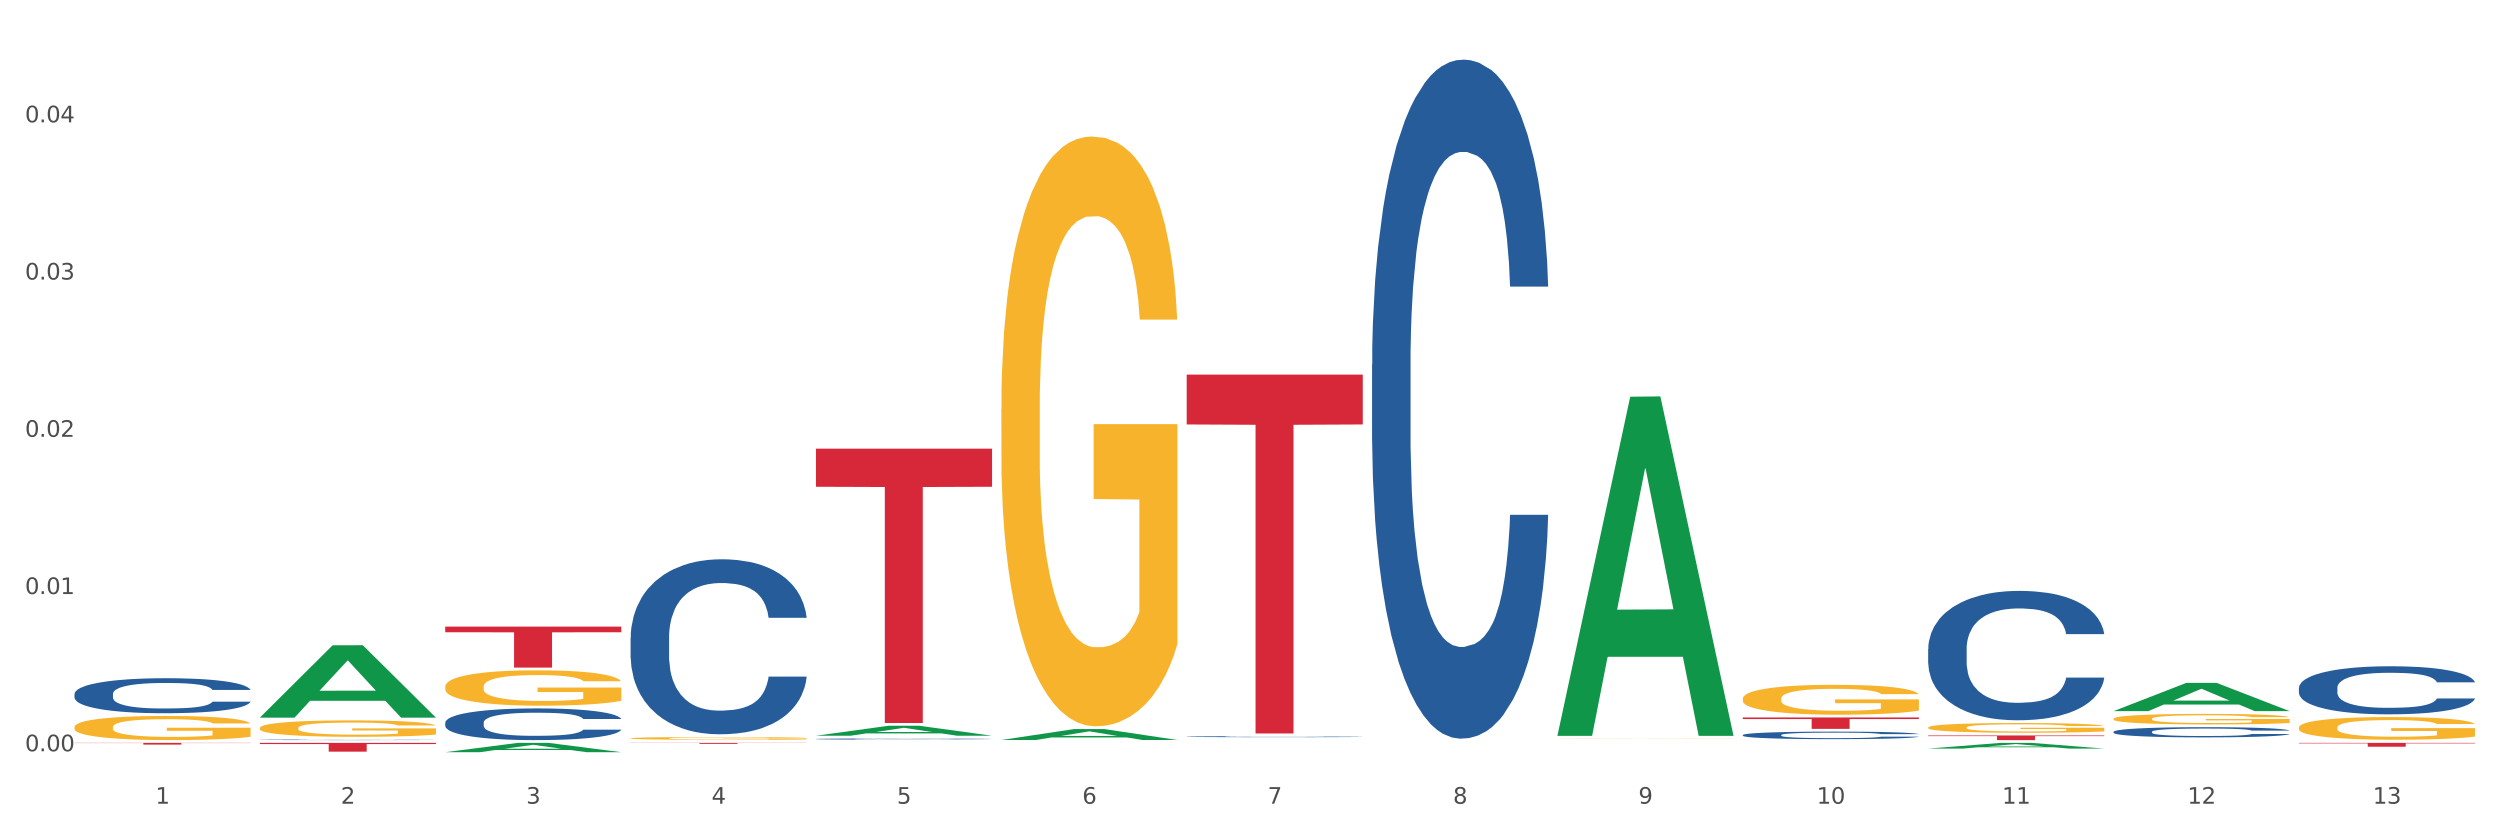 <?xml version="1.0" encoding="utf-8" standalone="no"?>
<!DOCTYPE svg PUBLIC "-//W3C//DTD SVG 1.1//EN"
  "http://www.w3.org/Graphics/SVG/1.1/DTD/svg11.dtd">
<svg xmlns:xlink="http://www.w3.org/1999/xlink" width="1080pt" height="360pt" viewBox="0 0 1080 360" xmlns="http://www.w3.org/2000/svg" version="1.1">
 <rect x="0" y="0" width="1080" height="360" fill="#333333" stroke="none"/>
 <defs>
  <style type="text/css">*{stroke-linejoin: round; stroke-linecap: butt}</style>
 </defs>
 <g id="figure_1">
  <g id="patch_1">
   <path d="M 0 360 
L 1080 360 
L 1080 0 
L 0 0 
z
" style="fill: #ffffff; stroke: #ffffff; stroke-linejoin: miter"/>
  </g>
  <g id="axes_1">
   <g id="matplotlib.axis_1">
    <g id="xtick_1">
     <g id="text_1">
      <!-- 1 -->
      <g style="fill: #4d4d4d" transform="translate(67.159 347.204) scale(0.096 -0.096)">
       <defs>
        <path id="DejaVuSans-31" d="M 794 531 
L 1825 531 
L 1825 4091 
L 703 3866 
L 703 4441 
L 1819 4666 
L 2450 4666 
L 2450 531 
L 3481 531 
L 3481 0 
L 794 0 
L 794 531 
z
" transform="scale(0.016)"/>
       </defs>
       <use xlink:href="#DejaVuSans-31"/>
      </g>
     </g>
    </g>
    <g id="xtick_2">
     <g id="text_2">
      <!-- 2 -->
      <g style="fill: #4d4d4d" transform="translate(147.238 347.204) scale(0.096 -0.096)">
       <defs>
        <path id="DejaVuSans-32" d="M 1228 531 
L 3431 531 
L 3431 0 
L 469 0 
L 469 531 
Q 828 903 1448 1529 
Q 2069 2156 2228 2338 
Q 2531 2678 2651 2914 
Q 2772 3150 2772 3378 
Q 2772 3750 2511 3984 
Q 2250 4219 1831 4219 
Q 1534 4219 1204 4116 
Q 875 4013 500 3803 
L 500 4441 
Q 881 4594 1212 4672 
Q 1544 4750 1819 4750 
Q 2544 4750 2975 4387 
Q 3406 4025 3406 3419 
Q 3406 3131 3298 2873 
Q 3191 2616 2906 2266 
Q 2828 2175 2409 1742 
Q 1991 1309 1228 531 
z
" transform="scale(0.016)"/>
       </defs>
       <use xlink:href="#DejaVuSans-32"/>
      </g>
     </g>
    </g>
    <g id="xtick_3">
     <g id="text_3">
      <!-- 3 -->
      <g style="fill: #4d4d4d" transform="translate(227.317 347.204) scale(0.096 -0.096)">
       <defs>
        <path id="DejaVuSans-33" d="M 2597 2516 
Q 3050 2419 3304 2112 
Q 3559 1806 3559 1356 
Q 3559 666 3084 287 
Q 2609 -91 1734 -91 
Q 1441 -91 1130 -33 
Q 819 25 488 141 
L 488 750 
Q 750 597 1062 519 
Q 1375 441 1716 441 
Q 2309 441 2620 675 
Q 2931 909 2931 1356 
Q 2931 1769 2642 2001 
Q 2353 2234 1838 2234 
L 1294 2234 
L 1294 2753 
L 1863 2753 
Q 2328 2753 2575 2939 
Q 2822 3125 2822 3475 
Q 2822 3834 2567 4026 
Q 2313 4219 1838 4219 
Q 1578 4219 1281 4162 
Q 984 4106 628 3988 
L 628 4550 
Q 988 4650 1302 4700 
Q 1616 4750 1894 4750 
Q 2613 4750 3031 4423 
Q 3450 4097 3450 3541 
Q 3450 3153 3228 2886 
Q 3006 2619 2597 2516 
z
" transform="scale(0.016)"/>
       </defs>
       <use xlink:href="#DejaVuSans-33"/>
      </g>
     </g>
    </g>
    <g id="xtick_4">
     <g id="text_4">
      <!-- 4 -->
      <g style="fill: #4d4d4d" transform="translate(307.396 347.204) scale(0.096 -0.096)">
       <defs>
        <path id="DejaVuSans-34" d="M 2419 4116 
L 825 1625 
L 2419 1625 
L 2419 4116 
z
M 2253 4666 
L 3047 4666 
L 3047 1625 
L 3713 1625 
L 3713 1100 
L 3047 1100 
L 3047 0 
L 2419 0 
L 2419 1100 
L 313 1100 
L 313 1709 
L 2253 4666 
z
" transform="scale(0.016)"/>
       </defs>
       <use xlink:href="#DejaVuSans-34"/>
      </g>
     </g>
    </g>
    <g id="xtick_5">
     <g id="text_5">
      <!-- 5 -->
      <g style="fill: #4d4d4d" transform="translate(387.475 347.204) scale(0.096 -0.096)">
       <defs>
        <path id="DejaVuSans-35" d="M 691 4666 
L 3169 4666 
L 3169 4134 
L 1269 4134 
L 1269 2991 
Q 1406 3038 1543 3061 
Q 1681 3084 1819 3084 
Q 2600 3084 3056 2656 
Q 3513 2228 3513 1497 
Q 3513 744 3044 326 
Q 2575 -91 1722 -91 
Q 1428 -91 1123 -41 
Q 819 9 494 109 
L 494 744 
Q 775 591 1075 516 
Q 1375 441 1709 441 
Q 2250 441 2565 725 
Q 2881 1009 2881 1497 
Q 2881 1984 2565 2268 
Q 2250 2553 1709 2553 
Q 1456 2553 1204 2497 
Q 953 2441 691 2322 
L 691 4666 
z
" transform="scale(0.016)"/>
       </defs>
       <use xlink:href="#DejaVuSans-35"/>
      </g>
     </g>
    </g>
    <g id="xtick_6">
     <g id="text_6">
      <!-- 6 -->
      <g style="fill: #4d4d4d" transform="translate(467.554 347.204) scale(0.096 -0.096)">
       <defs>
        <path id="DejaVuSans-36" d="M 2113 2584 
Q 1688 2584 1439 2293 
Q 1191 2003 1191 1497 
Q 1191 994 1439 701 
Q 1688 409 2113 409 
Q 2538 409 2786 701 
Q 3034 994 3034 1497 
Q 3034 2003 2786 2293 
Q 2538 2584 2113 2584 
z
M 3366 4563 
L 3366 3988 
Q 3128 4100 2886 4159 
Q 2644 4219 2406 4219 
Q 1781 4219 1451 3797 
Q 1122 3375 1075 2522 
Q 1259 2794 1537 2939 
Q 1816 3084 2150 3084 
Q 2853 3084 3261 2657 
Q 3669 2231 3669 1497 
Q 3669 778 3244 343 
Q 2819 -91 2113 -91 
Q 1303 -91 875 529 
Q 447 1150 447 2328 
Q 447 3434 972 4092 
Q 1497 4750 2381 4750 
Q 2619 4750 2861 4703 
Q 3103 4656 3366 4563 
z
" transform="scale(0.016)"/>
       </defs>
       <use xlink:href="#DejaVuSans-36"/>
      </g>
     </g>
    </g>
    <g id="xtick_7">
     <g id="text_7">
      <!-- 7 -->
      <g style="fill: #4d4d4d" transform="translate(547.634 347.204) scale(0.096 -0.096)">
       <defs>
        <path id="DejaVuSans-37" d="M 525 4666 
L 3525 4666 
L 3525 4397 
L 1831 0 
L 1172 0 
L 2766 4134 
L 525 4134 
L 525 4666 
z
" transform="scale(0.016)"/>
       </defs>
       <use xlink:href="#DejaVuSans-37"/>
      </g>
     </g>
    </g>
    <g id="xtick_8">
     <g id="text_8">
      <!-- 8 -->
      <g style="fill: #4d4d4d" transform="translate(627.713 347.204) scale(0.096 -0.096)">
       <defs>
        <path id="DejaVuSans-38" d="M 2034 2216 
Q 1584 2216 1326 1975 
Q 1069 1734 1069 1313 
Q 1069 891 1326 650 
Q 1584 409 2034 409 
Q 2484 409 2743 651 
Q 3003 894 3003 1313 
Q 3003 1734 2745 1975 
Q 2488 2216 2034 2216 
z
M 1403 2484 
Q 997 2584 770 2862 
Q 544 3141 544 3541 
Q 544 4100 942 4425 
Q 1341 4750 2034 4750 
Q 2731 4750 3128 4425 
Q 3525 4100 3525 3541 
Q 3525 3141 3298 2862 
Q 3072 2584 2669 2484 
Q 3125 2378 3379 2068 
Q 3634 1759 3634 1313 
Q 3634 634 3220 271 
Q 2806 -91 2034 -91 
Q 1263 -91 848 271 
Q 434 634 434 1313 
Q 434 1759 690 2068 
Q 947 2378 1403 2484 
z
M 1172 3481 
Q 1172 3119 1398 2916 
Q 1625 2713 2034 2713 
Q 2441 2713 2670 2916 
Q 2900 3119 2900 3481 
Q 2900 3844 2670 4047 
Q 2441 4250 2034 4250 
Q 1625 4250 1398 4047 
Q 1172 3844 1172 3481 
z
" transform="scale(0.016)"/>
       </defs>
       <use xlink:href="#DejaVuSans-38"/>
      </g>
     </g>
    </g>
    <g id="xtick_9">
     <g id="text_9">
      <!-- 9 -->
      <g style="fill: #4d4d4d" transform="translate(707.792 347.204) scale(0.096 -0.096)">
       <defs>
        <path id="DejaVuSans-39" d="M 703 97 
L 703 672 
Q 941 559 1184 500 
Q 1428 441 1663 441 
Q 2288 441 2617 861 
Q 2947 1281 2994 2138 
Q 2813 1869 2534 1725 
Q 2256 1581 1919 1581 
Q 1219 1581 811 2004 
Q 403 2428 403 3163 
Q 403 3881 828 4315 
Q 1253 4750 1959 4750 
Q 2769 4750 3195 4129 
Q 3622 3509 3622 2328 
Q 3622 1225 3098 567 
Q 2575 -91 1691 -91 
Q 1453 -91 1209 -44 
Q 966 3 703 97 
z
M 1959 2075 
Q 2384 2075 2632 2365 
Q 2881 2656 2881 3163 
Q 2881 3666 2632 3958 
Q 2384 4250 1959 4250 
Q 1534 4250 1286 3958 
Q 1038 3666 1038 3163 
Q 1038 2656 1286 2365 
Q 1534 2075 1959 2075 
z
" transform="scale(0.016)"/>
       </defs>
       <use xlink:href="#DejaVuSans-39"/>
      </g>
     </g>
    </g>
    <g id="xtick_10">
     <g id="text_10">
      <!-- 10 -->
      <g style="fill: #4d4d4d" transform="translate(784.817 347.204) scale(0.096 -0.096)">
       <defs>
        <path id="DejaVuSans-30" d="M 2034 4250 
Q 1547 4250 1301 3770 
Q 1056 3291 1056 2328 
Q 1056 1369 1301 889 
Q 1547 409 2034 409 
Q 2525 409 2770 889 
Q 3016 1369 3016 2328 
Q 3016 3291 2770 3770 
Q 2525 4250 2034 4250 
z
M 2034 4750 
Q 2819 4750 3233 4129 
Q 3647 3509 3647 2328 
Q 3647 1150 3233 529 
Q 2819 -91 2034 -91 
Q 1250 -91 836 529 
Q 422 1150 422 2328 
Q 422 3509 836 4129 
Q 1250 4750 2034 4750 
z
" transform="scale(0.016)"/>
       </defs>
       <use xlink:href="#DejaVuSans-31"/>
       <use xlink:href="#DejaVuSans-30" transform="translate(63.623 0)"/>
      </g>
     </g>
    </g>
    <g id="xtick_11">
     <g id="text_11">
      <!-- 11 -->
      <g style="fill: #4d4d4d" transform="translate(864.896 347.204) scale(0.096 -0.096)">
       <use xlink:href="#DejaVuSans-31"/>
       <use xlink:href="#DejaVuSans-31" transform="translate(63.623 0)"/>
      </g>
     </g>
    </g>
    <g id="xtick_12">
     <g id="text_12">
      <!-- 12 -->
      <g style="fill: #4d4d4d" transform="translate(944.975 347.204) scale(0.096 -0.096)">
       <use xlink:href="#DejaVuSans-31"/>
       <use xlink:href="#DejaVuSans-32" transform="translate(63.623 0)"/>
      </g>
     </g>
    </g>
    <g id="xtick_13">
     <g id="text_13">
      <!-- 13 -->
      <g style="fill: #4d4d4d" transform="translate(1025.054 347.204) scale(0.096 -0.096)">
       <use xlink:href="#DejaVuSans-31"/>
       <use xlink:href="#DejaVuSans-33" transform="translate(63.623 0)"/>
      </g>
     </g>
    </g>
    <g id="xtick_14"/>
    <g id="xtick_15"/>
    <g id="xtick_16"/>
    <g id="xtick_17"/>
    <g id="xtick_18"/>
    <g id="xtick_19"/>
    <g id="xtick_20"/>
    <g id="xtick_21"/>
    <g id="xtick_22"/>
    <g id="xtick_23"/>
    <g id="xtick_24"/>
    <g id="xtick_25"/>
   </g>
   <g id="matplotlib.axis_2">
    <g id="ytick_1">
     <g id="text_14">
      <!-- 0.00 -->
      <g style="fill: #4d4d4d" transform="translate(10.8 324.554) scale(0.096 -0.096)">
       <defs>
        <path id="DejaVuSans-2e" d="M 684 794 
L 1344 794 
L 1344 0 
L 684 0 
L 684 794 
z
" transform="scale(0.016)"/>
       </defs>
       <use xlink:href="#DejaVuSans-30"/>
       <use xlink:href="#DejaVuSans-2e" transform="translate(63.623 0)"/>
       <use xlink:href="#DejaVuSans-30" transform="translate(95.41 0)"/>
       <use xlink:href="#DejaVuSans-30" transform="translate(159.033 0)"/>
      </g>
     </g>
    </g>
    <g id="ytick_2">
     <g id="text_15">
      <!-- 0.01 -->
      <g style="fill: #4d4d4d" transform="translate(10.8 256.626) scale(0.096 -0.096)">
       <use xlink:href="#DejaVuSans-30"/>
       <use xlink:href="#DejaVuSans-2e" transform="translate(63.623 0)"/>
       <use xlink:href="#DejaVuSans-30" transform="translate(95.41 0)"/>
       <use xlink:href="#DejaVuSans-31" transform="translate(159.033 0)"/>
      </g>
     </g>
    </g>
    <g id="ytick_3">
     <g id="text_16">
      <!-- 0.02 -->
      <g style="fill: #4d4d4d" transform="translate(10.8 188.699) scale(0.096 -0.096)">
       <use xlink:href="#DejaVuSans-30"/>
       <use xlink:href="#DejaVuSans-2e" transform="translate(63.623 0)"/>
       <use xlink:href="#DejaVuSans-30" transform="translate(95.41 0)"/>
       <use xlink:href="#DejaVuSans-32" transform="translate(159.033 0)"/>
      </g>
     </g>
    </g>
    <g id="ytick_4">
     <g id="text_17">
      <!-- 0.03 -->
      <g style="fill: #4d4d4d" transform="translate(10.8 120.772) scale(0.096 -0.096)">
       <use xlink:href="#DejaVuSans-30"/>
       <use xlink:href="#DejaVuSans-2e" transform="translate(63.623 0)"/>
       <use xlink:href="#DejaVuSans-30" transform="translate(95.41 0)"/>
       <use xlink:href="#DejaVuSans-33" transform="translate(159.033 0)"/>
      </g>
     </g>
    </g>
    <g id="ytick_5">
     <g id="text_18">
      <!-- 0.04 -->
      <g style="fill: #4d4d4d" transform="translate(10.8 52.845) scale(0.096 -0.096)">
       <use xlink:href="#DejaVuSans-30"/>
       <use xlink:href="#DejaVuSans-2e" transform="translate(63.623 0)"/>
       <use xlink:href="#DejaVuSans-30" transform="translate(95.41 0)"/>
       <use xlink:href="#DejaVuSans-34" transform="translate(159.033 0)"/>
      </g>
     </g>
    </g>
    <g id="ytick_6"/>
    <g id="ytick_7"/>
    <g id="ytick_8"/>
    <g id="ytick_9"/>
    <g id="ytick_10"/>
   </g>
   <g id="PolyCollection_1">
    <path d="M 112.254 309.969 
L 112.333 309.94 
L 143.704 278.762 
L 156.723 278.733 
L 188.329 310.028 
L 173.271 310.028 
L 166.448 302.74 
L 134.057 302.74 
L 133.822 302.858 
L 127.234 310.028 
L 112.254 310.028 
L 112.254 309.969 
L 138.135 298.391 
L 162.37 298.362 
L 150.37 285.403 
L 150.213 285.344 
L 150.056 285.432 
L 138.057 298.362 
L 138.135 298.391 
L 112.254 309.969 
z
" clip-path="url(#p05df285fd3)" style="fill: #109648"/>
    <path d="M 192.333 324.942 
L 192.412 324.938 
L 223.783 320.91 
L 236.802 320.906 
L 268.408 324.95 
L 253.35 324.95 
L 246.527 324.008 
L 214.136 324.008 
L 213.901 324.023 
L 207.313 324.95 
L 192.333 324.95 
L 192.333 324.942 
L 218.215 323.446 
L 242.449 323.442 
L 230.449 321.768 
L 230.292 321.761 
L 230.136 321.772 
L 218.136 323.442 
L 218.215 323.446 
L 192.333 324.942 
z
" clip-path="url(#p05df285fd3)" style="fill: #109648"/>
    <path d="M 352.492 317.831 
L 352.57 317.827 
L 383.941 313.516 
L 396.96 313.512 
L 428.567 317.839 
L 413.509 317.839 
L 406.685 316.831 
L 374.295 316.831 
L 374.059 316.848 
L 367.471 317.839 
L 352.492 317.839 
L 352.492 317.831 
L 378.373 316.23 
L 402.607 316.226 
L 390.608 314.434 
L 390.451 314.426 
L 390.294 314.438 
L 378.294 316.226 
L 378.373 316.23 
L 352.492 317.831 
z
" clip-path="url(#p05df285fd3)" style="fill: #109648"/>
    <path d="M 432.571 319.674 
L 432.649 319.67 
L 464.02 314.96 
L 477.039 314.955 
L 508.646 319.683 
L 493.588 319.683 
L 486.765 318.582 
L 454.374 318.582 
L 454.138 318.6 
L 447.551 319.683 
L 432.571 319.683 
L 432.571 319.674 
L 458.452 317.925 
L 482.686 317.921 
L 470.687 315.963 
L 470.53 315.954 
L 470.373 315.967 
L 458.374 317.921 
L 458.452 317.925 
L 432.571 319.674 
z
" clip-path="url(#p05df285fd3)" style="fill: #109648"/>
    <path d="M 672.808 317.627 
L 672.887 317.49 
L 704.258 171.381 
L 717.277 171.243 
L 748.883 317.903 
L 733.825 317.903 
L 727.002 283.751 
L 694.611 283.751 
L 694.376 284.302 
L 687.788 317.903 
L 672.808 317.903 
L 672.808 317.627 
L 698.689 263.37 
L 722.924 263.233 
L 710.924 202.503 
L 710.767 202.228 
L 710.611 202.641 
L 698.611 263.233 
L 698.689 263.37 
L 672.808 317.627 
z
" clip-path="url(#p05df285fd3)" style="fill: #109648"/>
    <path d="M 832.967 323.386 
L 833.045 323.384 
L 864.416 320.909 
L 877.435 320.906 
L 909.042 323.391 
L 893.984 323.391 
L 887.16 322.812 
L 854.769 322.812 
L 854.534 322.822 
L 847.946 323.391 
L 832.967 323.391 
L 832.967 323.386 
L 858.848 322.467 
L 883.082 322.465 
L 871.083 321.436 
L 870.926 321.431 
L 870.769 321.438 
L 858.769 322.465 
L 858.848 322.467 
L 832.967 323.386 
z
" clip-path="url(#p05df285fd3)" style="fill: #109648"/>
    <path d="M 192.333 296.637 
L 192.423 296.623 
L 192.423 296.12 
L 192.603 295.688 
L 193.501 294.641 
L 194.848 293.776 
L 195.836 293.316 
L 196.824 292.939 
L 197.992 292.562 
L 199.429 292.172 
L 202.034 291.599 
L 203.65 291.306 
L 205.626 290.999 
L 209.219 290.553 
L 211.824 290.302 
L 214.518 290.093 
L 218.919 289.841 
L 221.793 289.73 
L 224.847 289.646 
L 228.53 289.59 
L 231.314 289.576 
L 237.422 289.618 
L 242.631 289.744 
L 245.146 289.841 
L 248.379 290.009 
L 250.086 290.12 
L 252.87 290.344 
L 255.744 290.637 
L 257.72 290.888 
L 260.684 291.362 
L 262.93 291.837 
L 264.995 292.423 
L 266.073 292.827 
L 266.882 293.204 
L 267.6 293.637 
L 268.319 294.32 
L 252.152 294.32 
L 251.523 293.832 
L 250.535 293.372 
L 249.098 292.925 
L 247.84 292.646 
L 245.685 292.297 
L 243.709 292.074 
L 241.643 291.906 
L 239.128 291.767 
L 237.152 291.697 
L 234.368 291.641 
L 228.889 291.655 
L 225.206 291.767 
L 222.692 291.906 
L 221.075 292.032 
L 219.638 292.172 
L 218.021 292.367 
L 216.135 292.66 
L 214.788 292.925 
L 213.44 293.26 
L 212.363 293.595 
L 211.375 293.986 
L 210.566 294.404 
L 209.937 294.837 
L 209.399 295.367 
L 208.949 296.246 
L 208.949 298.158 
L 209.129 298.59 
L 209.578 299.162 
L 210.117 299.595 
L 211.015 300.111 
L 211.824 300.46 
L 213.351 300.962 
L 215.057 301.381 
L 216.404 301.646 
L 217.752 301.869 
L 220.087 302.176 
L 222.692 302.427 
L 224.937 302.581 
L 227.991 302.72 
L 230.057 302.776 
L 231.853 302.804 
L 236.254 302.804 
L 239.398 302.762 
L 242.9 302.665 
L 245.595 302.539 
L 247.84 302.386 
L 250.355 302.134 
L 251.972 301.897 
L 251.972 298.981 
L 232.212 298.967 
L 232.212 297.027 
L 268.408 297.027 
L 268.408 302.72 
L 266.882 303.013 
L 265.175 303.279 
L 263.379 303.516 
L 260.684 303.809 
L 257.451 304.088 
L 254.577 304.283 
L 251.523 304.451 
L 247.93 304.604 
L 243.26 304.744 
L 240.386 304.799 
L 236.793 304.841 
L 232.571 304.855 
L 228.889 304.827 
L 225.296 304.758 
L 221.524 304.632 
L 217.841 304.451 
L 215.057 304.269 
L 212.273 304.046 
L 209.309 303.753 
L 206.974 303.474 
L 205.177 303.223 
L 203.201 302.902 
L 201.046 302.483 
L 199.429 302.106 
L 197.992 301.716 
L 196.465 301.213 
L 195.387 300.781 
L 194.309 300.237 
L 193.681 299.832 
L 192.962 299.204 
L 192.423 298.325 
L 192.333 296.637 
z
" clip-path="url(#p05df285fd3)" style="fill: #f7b32b"/>
    <path d="M 272.412 318.949 
L 272.502 318.948 
L 272.502 318.908 
L 272.682 318.874 
L 273.58 318.791 
L 274.927 318.723 
L 275.915 318.687 
L 276.903 318.657 
L 278.071 318.627 
L 279.508 318.596 
L 282.113 318.551 
L 283.729 318.528 
L 285.705 318.504 
L 289.298 318.468 
L 291.903 318.449 
L 294.597 318.432 
L 298.998 318.412 
L 301.873 318.403 
L 304.926 318.397 
L 308.609 318.392 
L 311.393 318.391 
L 317.501 318.395 
L 322.71 318.405 
L 325.225 318.412 
L 328.458 318.426 
L 330.165 318.434 
L 332.949 318.452 
L 335.823 318.475 
L 337.799 318.495 
L 340.763 318.532 
L 343.009 318.57 
L 345.075 318.616 
L 346.152 318.648 
L 346.961 318.678 
L 347.679 318.712 
L 348.398 318.766 
L 332.231 318.766 
L 331.602 318.727 
L 330.614 318.691 
L 329.177 318.656 
L 327.919 318.634 
L 325.764 318.606 
L 323.788 318.589 
L 321.722 318.575 
L 319.207 318.564 
L 317.231 318.559 
L 314.447 318.554 
L 308.968 318.556 
L 305.286 318.564 
L 302.771 318.575 
L 301.154 318.585 
L 299.717 318.596 
L 298.1 318.612 
L 296.214 318.635 
L 294.867 318.656 
L 293.52 318.682 
L 292.442 318.709 
L 291.454 318.739 
L 290.645 318.773 
L 290.017 318.807 
L 289.478 318.849 
L 289.029 318.918 
L 289.029 319.069 
L 289.208 319.103 
L 289.657 319.148 
L 290.196 319.182 
L 291.094 319.223 
L 291.903 319.251 
L 293.43 319.29 
L 295.136 319.323 
L 296.483 319.344 
L 297.831 319.362 
L 300.166 319.386 
L 302.771 319.406 
L 305.016 319.418 
L 308.07 319.429 
L 310.136 319.433 
L 311.932 319.436 
L 316.333 319.436 
L 319.477 319.432 
L 322.98 319.425 
L 325.674 319.415 
L 327.919 319.403 
L 330.434 319.383 
L 332.051 319.364 
L 332.051 319.134 
L 312.291 319.133 
L 312.291 318.98 
L 348.488 318.98 
L 348.488 319.429 
L 346.961 319.452 
L 345.254 319.473 
L 343.458 319.492 
L 340.763 319.515 
L 337.53 319.537 
L 334.656 319.552 
L 331.602 319.566 
L 328.009 319.578 
L 323.339 319.589 
L 320.465 319.593 
L 316.872 319.596 
L 312.651 319.598 
L 308.968 319.595 
L 305.375 319.59 
L 301.603 319.58 
L 297.921 319.566 
L 295.136 319.551 
L 292.352 319.534 
L 289.388 319.511 
L 287.053 319.488 
L 285.256 319.469 
L 283.28 319.443 
L 281.125 319.41 
L 279.508 319.381 
L 278.071 319.35 
L 276.544 319.31 
L 275.466 319.276 
L 274.388 319.233 
L 273.76 319.201 
L 273.041 319.151 
L 272.502 319.082 
L 272.412 318.949 
z
" clip-path="url(#p05df285fd3)" style="fill: #f7b32b"/>
    <path d="M 432.571 176.711 
L 432.661 176.478 
L 432.661 168.101 
L 432.84 160.887 
L 433.738 143.434 
L 435.086 129.007 
L 436.074 121.327 
L 437.062 115.044 
L 438.229 108.761 
L 439.666 102.246 
L 442.271 92.705 
L 443.888 87.818 
L 445.864 82.698 
L 449.456 75.252 
L 452.061 71.063 
L 454.756 67.573 
L 459.157 63.384 
L 462.031 61.522 
L 465.085 60.126 
L 468.767 59.195 
L 471.551 58.962 
L 477.659 59.661 
L 482.868 61.755 
L 485.383 63.384 
L 488.617 66.176 
L 490.323 68.038 
L 493.108 71.761 
L 495.982 76.648 
L 497.958 80.837 
L 500.922 88.749 
L 503.167 96.661 
L 505.233 106.434 
L 506.311 113.183 
L 507.119 119.466 
L 507.838 126.68 
L 508.556 138.082 
L 492.389 138.082 
L 491.76 129.937 
L 490.772 122.258 
L 489.335 114.812 
L 488.078 110.158 
L 485.922 104.34 
L 483.946 100.617 
L 481.88 97.824 
L 479.366 95.497 
L 477.39 94.334 
L 474.605 93.403 
L 469.126 93.635 
L 465.444 95.497 
L 462.929 97.824 
L 461.312 99.919 
L 459.875 102.246 
L 458.258 105.503 
L 456.372 110.39 
L 455.025 114.812 
L 453.678 120.397 
L 452.6 125.981 
L 451.612 132.497 
L 450.804 139.478 
L 450.175 146.692 
L 449.636 155.535 
L 449.187 170.195 
L 449.187 202.076 
L 449.367 209.29 
L 449.816 218.831 
L 450.355 226.045 
L 451.253 234.655 
L 452.061 240.472 
L 453.588 248.85 
L 455.295 255.831 
L 456.642 260.252 
L 457.989 263.976 
L 460.324 269.095 
L 462.929 273.284 
L 465.174 275.844 
L 468.228 278.171 
L 470.294 279.101 
L 472.09 279.567 
L 476.491 279.567 
L 479.635 278.869 
L 483.138 277.24 
L 485.832 275.145 
L 488.078 272.586 
L 490.593 268.397 
L 492.209 264.441 
L 492.209 215.806 
L 472.45 215.573 
L 472.45 183.227 
L 508.646 183.227 
L 508.646 278.171 
L 507.119 283.057 
L 505.413 287.479 
L 503.616 291.435 
L 500.922 296.322 
L 497.688 300.976 
L 494.814 304.234 
L 491.76 307.026 
L 488.168 309.586 
L 483.497 311.913 
L 480.623 312.844 
L 477.03 313.542 
L 472.809 313.774 
L 469.126 313.309 
L 465.534 312.146 
L 461.761 310.051 
L 458.079 307.026 
L 455.295 304.001 
L 452.51 300.278 
L 449.546 295.391 
L 447.211 290.737 
L 445.415 286.548 
L 443.439 281.196 
L 441.283 274.215 
L 439.666 267.932 
L 438.229 261.416 
L 436.702 253.038 
L 435.625 245.825 
L 434.547 236.749 
L 433.918 230.001 
L 433.199 219.529 
L 432.661 204.869 
L 432.571 176.711 
z
" clip-path="url(#p05df285fd3)" style="fill: #f7b32b"/>
    <path d="M 672.808 319.134 
L 672.898 319.134 
L 672.898 319.131 
L 673.078 319.128 
L 673.976 319.12 
L 675.323 319.114 
L 676.311 319.11 
L 677.299 319.108 
L 678.467 319.105 
L 679.904 319.102 
L 682.508 319.098 
L 684.125 319.096 
L 686.101 319.094 
L 689.694 319.09 
L 692.299 319.089 
L 694.993 319.087 
L 699.394 319.085 
L 702.268 319.085 
L 705.322 319.084 
L 709.005 319.084 
L 711.789 319.083 
L 717.896 319.084 
L 723.106 319.085 
L 725.621 319.085 
L 728.854 319.087 
L 730.561 319.087 
L 733.345 319.089 
L 736.219 319.091 
L 738.195 319.093 
L 741.159 319.096 
L 743.405 319.1 
L 745.47 319.104 
L 746.548 319.107 
L 747.357 319.11 
L 748.075 319.113 
L 748.794 319.118 
L 732.626 319.118 
L 731.998 319.114 
L 731.01 319.111 
L 729.573 319.108 
L 728.315 319.106 
L 726.16 319.103 
L 724.184 319.101 
L 722.118 319.1 
L 719.603 319.099 
L 717.627 319.099 
L 714.843 319.098 
L 709.364 319.098 
L 705.681 319.099 
L 703.166 319.1 
L 701.55 319.101 
L 700.113 319.102 
L 698.496 319.104 
L 696.61 319.106 
L 695.263 319.108 
L 693.915 319.11 
L 692.837 319.112 
L 691.849 319.115 
L 691.041 319.118 
L 690.412 319.121 
L 689.873 319.125 
L 689.424 319.132 
L 689.424 319.145 
L 689.604 319.149 
L 690.053 319.153 
L 690.592 319.156 
L 691.49 319.16 
L 692.299 319.162 
L 693.825 319.166 
L 695.532 319.169 
L 696.879 319.171 
L 698.226 319.172 
L 700.562 319.174 
L 703.166 319.176 
L 705.412 319.177 
L 708.466 319.178 
L 710.531 319.179 
L 712.328 319.179 
L 716.729 319.179 
L 719.872 319.179 
L 723.375 319.178 
L 726.07 319.177 
L 728.315 319.176 
L 730.83 319.174 
L 732.447 319.172 
L 732.447 319.151 
L 712.687 319.151 
L 712.687 319.137 
L 748.883 319.137 
L 748.883 319.178 
L 747.357 319.181 
L 745.65 319.182 
L 743.854 319.184 
L 741.159 319.186 
L 737.926 319.188 
L 735.052 319.19 
L 731.998 319.191 
L 728.405 319.192 
L 723.735 319.193 
L 720.86 319.193 
L 717.268 319.194 
L 713.046 319.194 
L 709.364 319.194 
L 705.771 319.193 
L 701.999 319.192 
L 698.316 319.191 
L 695.532 319.19 
L 692.748 319.188 
L 689.784 319.186 
L 687.448 319.184 
L 685.652 319.182 
L 683.676 319.18 
L 681.52 319.177 
L 679.904 319.174 
L 678.467 319.171 
L 676.94 319.168 
L 675.862 319.164 
L 674.784 319.16 
L 674.155 319.158 
L 673.437 319.153 
L 672.898 319.147 
L 672.808 319.134 
z
" clip-path="url(#p05df285fd3)" style="fill: #f7b32b"/>
    <path d="M 752.887 301.811 
L 752.977 301.799 
L 752.977 301.374 
L 753.157 301.008 
L 754.055 300.123 
L 755.402 299.391 
L 756.39 299.002 
L 757.378 298.683 
L 758.546 298.364 
L 759.983 298.034 
L 762.588 297.55 
L 764.204 297.302 
L 766.18 297.042 
L 769.773 296.665 
L 772.378 296.452 
L 775.072 296.275 
L 779.473 296.063 
L 782.347 295.968 
L 785.401 295.897 
L 789.084 295.85 
L 791.868 295.838 
L 797.976 295.874 
L 803.185 295.98 
L 805.7 296.063 
L 808.933 296.204 
L 810.64 296.299 
L 813.424 296.487 
L 816.298 296.735 
L 818.274 296.948 
L 821.238 297.349 
L 823.484 297.75 
L 825.549 298.246 
L 826.627 298.589 
L 827.436 298.907 
L 828.154 299.273 
L 828.873 299.852 
L 812.706 299.852 
L 812.077 299.438 
L 811.089 299.049 
L 809.652 298.671 
L 808.394 298.435 
L 806.239 298.14 
L 804.263 297.951 
L 802.197 297.81 
L 799.682 297.691 
L 797.706 297.632 
L 794.922 297.585 
L 789.443 297.597 
L 785.76 297.691 
L 783.246 297.81 
L 781.629 297.916 
L 780.192 298.034 
L 778.575 298.199 
L 776.689 298.447 
L 775.342 298.671 
L 773.994 298.955 
L 772.917 299.238 
L 771.929 299.568 
L 771.12 299.922 
L 770.492 300.288 
L 769.953 300.737 
L 769.504 301.481 
L 769.504 303.098 
L 769.683 303.464 
L 770.132 303.948 
L 770.671 304.314 
L 771.569 304.75 
L 772.378 305.045 
L 773.905 305.47 
L 775.611 305.824 
L 776.958 306.049 
L 778.306 306.238 
L 780.641 306.497 
L 783.246 306.71 
L 785.491 306.84 
L 788.545 306.958 
L 790.611 307.005 
L 792.407 307.028 
L 796.808 307.028 
L 799.952 306.993 
L 803.454 306.91 
L 806.149 306.804 
L 808.394 306.674 
L 810.909 306.462 
L 812.526 306.261 
L 812.526 303.794 
L 792.766 303.782 
L 792.766 302.142 
L 828.963 302.142 
L 828.963 306.958 
L 827.436 307.206 
L 825.729 307.43 
L 823.933 307.63 
L 821.238 307.878 
L 818.005 308.114 
L 815.131 308.28 
L 812.077 308.421 
L 808.484 308.551 
L 803.814 308.669 
L 800.94 308.716 
L 797.347 308.752 
L 793.125 308.764 
L 789.443 308.74 
L 785.85 308.681 
L 782.078 308.575 
L 778.395 308.421 
L 775.611 308.268 
L 772.827 308.079 
L 769.863 307.831 
L 767.528 307.595 
L 765.731 307.383 
L 763.755 307.111 
L 761.6 306.757 
L 759.983 306.438 
L 758.546 306.108 
L 757.019 305.683 
L 755.941 305.317 
L 754.863 304.857 
L 754.235 304.514 
L 753.516 303.983 
L 752.977 303.239 
L 752.887 301.811 
z
" clip-path="url(#p05df285fd3)" style="fill: #f7b32b"/>
    <path d="M 832.967 314.285 
L 833.056 314.281 
L 833.056 314.142 
L 833.236 314.023 
L 834.134 313.735 
L 835.481 313.496 
L 836.469 313.369 
L 837.457 313.266 
L 838.625 313.162 
L 840.062 313.054 
L 842.667 312.896 
L 844.283 312.816 
L 846.259 312.731 
L 849.852 312.608 
L 852.457 312.539 
L 855.151 312.481 
L 859.552 312.412 
L 862.427 312.381 
L 865.48 312.358 
L 869.163 312.342 
L 871.947 312.339 
L 878.055 312.35 
L 883.264 312.385 
L 885.779 312.412 
L 889.012 312.458 
L 890.719 312.489 
L 893.503 312.55 
L 896.377 312.631 
L 898.353 312.7 
L 901.317 312.831 
L 903.563 312.962 
L 905.629 313.123 
L 906.706 313.235 
L 907.515 313.339 
L 908.233 313.458 
L 908.952 313.646 
L 892.785 313.646 
L 892.156 313.512 
L 891.168 313.385 
L 889.731 313.262 
L 888.474 313.185 
L 886.318 313.089 
L 884.342 313.027 
L 882.276 312.981 
L 879.761 312.942 
L 877.785 312.923 
L 875.001 312.908 
L 869.522 312.912 
L 865.84 312.942 
L 863.325 312.981 
L 861.708 313.016 
L 860.271 313.054 
L 858.654 313.108 
L 856.768 313.189 
L 855.421 313.262 
L 854.074 313.354 
L 852.996 313.446 
L 852.008 313.554 
L 851.199 313.669 
L 850.571 313.789 
L 850.032 313.935 
L 849.583 314.177 
L 849.583 314.704 
L 849.762 314.823 
L 850.211 314.981 
L 850.75 315.1 
L 851.648 315.242 
L 852.457 315.339 
L 853.984 315.477 
L 855.69 315.592 
L 857.038 315.665 
L 858.385 315.727 
L 860.72 315.812 
L 863.325 315.881 
L 865.57 315.923 
L 868.624 315.962 
L 870.69 315.977 
L 872.486 315.985 
L 876.887 315.985 
L 880.031 315.973 
L 883.534 315.946 
L 886.228 315.912 
L 888.474 315.869 
L 890.988 315.8 
L 892.605 315.735 
L 892.605 314.931 
L 872.845 314.927 
L 872.845 314.392 
L 909.042 314.392 
L 909.042 315.962 
L 907.515 316.042 
L 905.808 316.115 
L 904.012 316.181 
L 901.317 316.262 
L 898.084 316.339 
L 895.21 316.392 
L 892.156 316.439 
L 888.563 316.481 
L 883.893 316.519 
L 881.019 316.535 
L 877.426 316.546 
L 873.205 316.55 
L 869.522 316.542 
L 865.929 316.523 
L 862.157 316.489 
L 858.475 316.439 
L 855.69 316.389 
L 852.906 316.327 
L 849.942 316.246 
L 847.607 316.169 
L 845.81 316.1 
L 843.834 316.012 
L 841.679 315.896 
L 840.062 315.792 
L 838.625 315.685 
L 837.098 315.546 
L 836.02 315.427 
L 834.942 315.277 
L 834.314 315.165 
L 833.595 314.992 
L 833.056 314.75 
L 832.967 314.285 
z
" clip-path="url(#p05df285fd3)" style="fill: #f7b32b"/>
    <path d="M 913.046 310.505 
L 913.135 310.501 
L 913.135 310.351 
L 913.315 310.222 
L 914.213 309.91 
L 915.561 309.652 
L 916.549 309.515 
L 917.537 309.403 
L 918.704 309.29 
L 920.141 309.174 
L 922.746 309.003 
L 924.363 308.916 
L 926.339 308.824 
L 929.931 308.691 
L 932.536 308.616 
L 935.231 308.554 
L 939.632 308.479 
L 942.506 308.445 
L 945.559 308.42 
L 949.242 308.404 
L 952.026 308.4 
L 958.134 308.412 
L 963.343 308.45 
L 965.858 308.479 
L 969.092 308.529 
L 970.798 308.562 
L 973.582 308.628 
L 976.457 308.716 
L 978.433 308.791 
L 981.397 308.932 
L 983.642 309.074 
L 985.708 309.249 
L 986.786 309.369 
L 987.594 309.482 
L 988.312 309.611 
L 989.031 309.815 
L 972.864 309.815 
L 972.235 309.669 
L 971.247 309.532 
L 969.81 309.398 
L 968.553 309.315 
L 966.397 309.211 
L 964.421 309.145 
L 962.355 309.095 
L 959.84 309.053 
L 957.864 309.032 
L 955.08 309.016 
L 949.601 309.02 
L 945.919 309.053 
L 943.404 309.095 
L 941.787 309.132 
L 940.35 309.174 
L 938.733 309.232 
L 936.847 309.319 
L 935.5 309.398 
L 934.153 309.498 
L 933.075 309.598 
L 932.087 309.715 
L 931.279 309.84 
L 930.65 309.969 
L 930.111 310.127 
L 929.662 310.389 
L 929.662 310.959 
L 929.841 311.088 
L 930.291 311.259 
L 930.829 311.388 
L 931.728 311.542 
L 932.536 311.646 
L 934.063 311.796 
L 935.769 311.92 
L 937.117 311.999 
L 938.464 312.066 
L 940.799 312.158 
L 943.404 312.233 
L 945.649 312.278 
L 948.703 312.32 
L 950.769 312.337 
L 952.565 312.345 
L 956.966 312.345 
L 960.11 312.332 
L 963.613 312.303 
L 966.307 312.266 
L 968.553 312.22 
L 971.068 312.145 
L 972.684 312.074 
L 972.684 311.205 
L 952.925 311.2 
L 952.925 310.622 
L 989.121 310.622 
L 989.121 312.32 
L 987.594 312.407 
L 985.887 312.486 
L 984.091 312.557 
L 981.397 312.645 
L 978.163 312.728 
L 975.289 312.786 
L 972.235 312.836 
L 968.643 312.882 
L 963.972 312.923 
L 961.098 312.94 
L 957.505 312.953 
L 953.284 312.957 
L 949.601 312.948 
L 946.009 312.928 
L 942.236 312.89 
L 938.554 312.836 
L 935.769 312.782 
L 932.985 312.715 
L 930.021 312.628 
L 927.686 312.545 
L 925.89 312.47 
L 923.914 312.374 
L 921.758 312.249 
L 920.141 312.137 
L 918.704 312.02 
L 917.177 311.87 
L 916.099 311.741 
L 915.022 311.579 
L 914.393 311.458 
L 913.674 311.271 
L 913.135 311.009 
L 913.046 310.505 
z
" clip-path="url(#p05df285fd3)" style="fill: #f7b32b"/>
    <path d="M 993.125 314.294 
L 993.215 314.285 
L 993.215 313.963 
L 993.394 313.686 
L 994.292 313.015 
L 995.64 312.461 
L 996.628 312.166 
L 997.616 311.924 
L 998.783 311.683 
L 1000.22 311.432 
L 1002.825 311.066 
L 1004.442 310.878 
L 1006.418 310.681 
L 1010.01 310.395 
L 1012.615 310.234 
L 1015.31 310.1 
L 1019.711 309.939 
L 1022.585 309.867 
L 1025.639 309.814 
L 1029.321 309.778 
L 1032.105 309.769 
L 1038.213 309.796 
L 1043.422 309.876 
L 1045.937 309.939 
L 1049.171 310.046 
L 1050.877 310.118 
L 1053.662 310.261 
L 1056.536 310.449 
L 1058.512 310.61 
L 1061.476 310.914 
L 1063.721 311.218 
L 1065.787 311.593 
L 1066.865 311.853 
L 1067.673 312.094 
L 1068.392 312.371 
L 1069.11 312.81 
L 1052.943 312.81 
L 1052.314 312.497 
L 1051.326 312.202 
L 1049.889 311.915 
L 1048.632 311.737 
L 1046.476 311.513 
L 1044.5 311.37 
L 1042.434 311.263 
L 1039.92 311.173 
L 1037.944 311.128 
L 1035.159 311.093 
L 1029.68 311.102 
L 1025.998 311.173 
L 1023.483 311.263 
L 1021.866 311.343 
L 1020.429 311.432 
L 1018.813 311.558 
L 1016.926 311.745 
L 1015.579 311.915 
L 1014.232 312.13 
L 1013.154 312.345 
L 1012.166 312.595 
L 1011.358 312.863 
L 1010.729 313.141 
L 1010.19 313.48 
L 1009.741 314.044 
L 1009.741 315.269 
L 1009.921 315.546 
L 1010.37 315.913 
L 1010.909 316.19 
L 1011.807 316.521 
L 1012.615 316.744 
L 1014.142 317.066 
L 1015.849 317.335 
L 1017.196 317.505 
L 1018.543 317.648 
L 1020.878 317.844 
L 1023.483 318.005 
L 1025.728 318.104 
L 1028.782 318.193 
L 1030.848 318.229 
L 1032.644 318.247 
L 1037.045 318.247 
L 1040.189 318.22 
L 1043.692 318.157 
L 1046.386 318.077 
L 1048.632 317.979 
L 1051.147 317.818 
L 1052.763 317.666 
L 1052.763 315.797 
L 1033.004 315.788 
L 1033.004 314.545 
L 1069.2 314.545 
L 1069.2 318.193 
L 1067.673 318.381 
L 1065.967 318.551 
L 1064.17 318.703 
L 1061.476 318.891 
L 1058.242 319.07 
L 1055.368 319.195 
L 1052.314 319.302 
L 1048.722 319.401 
L 1044.051 319.49 
L 1041.177 319.526 
L 1037.584 319.553 
L 1033.363 319.561 
L 1029.68 319.544 
L 1026.088 319.499 
L 1022.315 319.418 
L 1018.633 319.302 
L 1015.849 319.186 
L 1013.064 319.043 
L 1010.1 318.855 
L 1007.765 318.676 
L 1005.969 318.515 
L 1003.993 318.309 
L 1001.837 318.041 
L 1000.22 317.8 
L 998.783 317.549 
L 997.256 317.227 
L 996.179 316.95 
L 995.101 316.601 
L 994.472 316.342 
L 993.754 315.94 
L 993.215 315.376 
L 993.125 314.294 
z
" clip-path="url(#p05df285fd3)" style="fill: #f7b32b"/>
    <path d="M 112.254 314.489 
L 112.344 314.483 
L 112.344 314.25 
L 112.524 314.048 
L 113.422 313.562 
L 114.769 313.16 
L 115.757 312.946 
L 116.745 312.771 
L 117.913 312.596 
L 119.35 312.414 
L 121.954 312.149 
L 123.571 312.012 
L 125.547 311.87 
L 129.14 311.662 
L 131.744 311.545 
L 134.439 311.448 
L 138.84 311.331 
L 141.714 311.28 
L 144.768 311.241 
L 148.45 311.215 
L 151.235 311.208 
L 157.342 311.228 
L 162.552 311.286 
L 165.067 311.331 
L 168.3 311.409 
L 170.007 311.461 
L 172.791 311.565 
L 175.665 311.701 
L 177.641 311.818 
L 180.605 312.038 
L 182.85 312.259 
L 184.916 312.531 
L 185.994 312.719 
L 186.802 312.894 
L 187.521 313.095 
L 188.24 313.413 
L 172.072 313.413 
L 171.444 313.186 
L 170.456 312.972 
L 169.019 312.765 
L 167.761 312.635 
L 165.606 312.473 
L 163.63 312.369 
L 161.564 312.291 
L 159.049 312.226 
L 157.073 312.194 
L 154.289 312.168 
L 148.81 312.174 
L 145.127 312.226 
L 142.612 312.291 
L 140.996 312.35 
L 139.559 312.414 
L 137.942 312.505 
L 136.056 312.641 
L 134.708 312.765 
L 133.361 312.92 
L 132.283 313.076 
L 131.295 313.257 
L 130.487 313.452 
L 129.858 313.653 
L 129.319 313.899 
L 128.87 314.308 
L 128.87 315.196 
L 129.05 315.397 
L 129.499 315.663 
L 130.038 315.864 
L 130.936 316.104 
L 131.744 316.266 
L 133.271 316.5 
L 134.978 316.694 
L 136.325 316.817 
L 137.672 316.921 
L 140.008 317.064 
L 142.612 317.181 
L 144.858 317.252 
L 147.912 317.317 
L 149.977 317.343 
L 151.774 317.356 
L 156.175 317.356 
L 159.318 317.336 
L 162.821 317.291 
L 165.516 317.232 
L 167.761 317.161 
L 170.276 317.044 
L 171.893 316.934 
L 171.893 315.579 
L 152.133 315.572 
L 152.133 314.671 
L 188.329 314.671 
L 188.329 317.317 
L 186.802 317.453 
L 185.096 317.576 
L 183.3 317.686 
L 180.605 317.823 
L 177.372 317.952 
L 174.497 318.043 
L 171.444 318.121 
L 167.851 318.192 
L 163.181 318.257 
L 160.306 318.283 
L 156.714 318.302 
L 152.492 318.309 
L 148.81 318.296 
L 145.217 318.263 
L 141.445 318.205 
L 137.762 318.121 
L 134.978 318.036 
L 132.194 317.933 
L 129.23 317.797 
L 126.894 317.667 
L 125.098 317.55 
L 123.122 317.401 
L 120.966 317.206 
L 119.35 317.031 
L 117.913 316.85 
L 116.386 316.616 
L 115.308 316.415 
L 114.23 316.162 
L 113.601 315.974 
L 112.883 315.683 
L 112.344 315.274 
L 112.254 314.489 
z
" clip-path="url(#p05df285fd3)" style="fill: #f7b32b"/>
    <path d="M 32.175 314.115 
L 32.265 314.106 
L 32.265 313.763 
L 32.444 313.468 
L 33.343 312.753 
L 34.69 312.163 
L 35.678 311.848 
L 36.666 311.591 
L 37.833 311.334 
L 39.271 311.067 
L 41.875 310.677 
L 43.492 310.477 
L 45.468 310.267 
L 49.061 309.962 
L 51.665 309.791 
L 54.36 309.648 
L 58.761 309.476 
L 61.635 309.4 
L 64.689 309.343 
L 68.371 309.305 
L 71.156 309.295 
L 77.263 309.324 
L 82.473 309.41 
L 84.988 309.476 
L 88.221 309.591 
L 89.927 309.667 
L 92.712 309.819 
L 95.586 310.019 
L 97.562 310.191 
L 100.526 310.515 
L 102.771 310.839 
L 104.837 311.239 
L 105.915 311.515 
L 106.723 311.772 
L 107.442 312.067 
L 108.16 312.534 
L 91.993 312.534 
L 91.365 312.201 
L 90.377 311.886 
L 88.939 311.582 
L 87.682 311.391 
L 85.526 311.153 
L 83.55 311 
L 81.485 310.886 
L 78.97 310.791 
L 76.994 310.743 
L 74.209 310.705 
L 68.731 310.715 
L 65.048 310.791 
L 62.533 310.886 
L 60.917 310.972 
L 59.479 311.067 
L 57.863 311.2 
L 55.977 311.401 
L 54.629 311.582 
L 53.282 311.81 
L 52.204 312.039 
L 51.216 312.305 
L 50.408 312.591 
L 49.779 312.887 
L 49.24 313.248 
L 48.791 313.849 
L 48.791 315.154 
L 48.971 315.449 
L 49.42 315.839 
L 49.959 316.135 
L 50.857 316.487 
L 51.665 316.725 
L 53.192 317.068 
L 54.899 317.354 
L 56.246 317.535 
L 57.593 317.687 
L 59.929 317.897 
L 62.533 318.068 
L 64.779 318.173 
L 67.832 318.268 
L 69.898 318.307 
L 71.695 318.326 
L 76.096 318.326 
L 79.239 318.297 
L 82.742 318.23 
L 85.437 318.145 
L 87.682 318.04 
L 90.197 317.868 
L 91.814 317.706 
L 91.814 315.716 
L 72.054 315.706 
L 72.054 314.382 
L 108.25 314.382 
L 108.25 318.268 
L 106.723 318.468 
L 105.017 318.649 
L 103.22 318.811 
L 100.526 319.011 
L 97.292 319.202 
L 94.418 319.335 
L 91.365 319.45 
L 87.772 319.554 
L 83.101 319.65 
L 80.227 319.688 
L 76.635 319.716 
L 72.413 319.726 
L 68.731 319.707 
L 65.138 319.659 
L 61.366 319.573 
L 57.683 319.45 
L 54.899 319.326 
L 52.114 319.173 
L 49.15 318.973 
L 46.815 318.783 
L 45.019 318.611 
L 43.043 318.392 
L 40.887 318.106 
L 39.271 317.849 
L 37.833 317.583 
L 36.307 317.24 
L 35.229 316.944 
L 34.151 316.573 
L 33.522 316.297 
L 32.804 315.868 
L 32.265 315.268 
L 32.175 314.115 
z
" clip-path="url(#p05df285fd3)" style="fill: #f7b32b"/>
    <path d="M 993.125 297.155 
L 993.215 297.136 
L 993.215 296.606 
L 993.485 295.885 
L 994.474 294.558 
L 995.733 293.553 
L 997.891 292.377 
L 999.06 291.884 
L 1000.588 291.335 
L 1003.736 290.444 
L 1007.333 289.685 
L 1009.851 289.268 
L 1011.739 289.003 
L 1015.965 288.529 
L 1018.393 288.32 
L 1020.911 288.149 
L 1023.069 288.036 
L 1026.666 287.903 
L 1029.544 287.846 
L 1032.871 287.827 
L 1035.659 287.846 
L 1039.345 287.922 
L 1044.741 288.149 
L 1046.809 288.282 
L 1049.597 288.51 
L 1052.474 288.813 
L 1054.812 289.116 
L 1057.51 289.552 
L 1060.298 290.121 
L 1062.995 290.842 
L 1064.884 291.505 
L 1066.412 292.207 
L 1067.761 293.06 
L 1068.75 293.989 
L 1069.2 294.766 
L 1052.744 294.766 
L 1052.294 294.065 
L 1051.395 293.307 
L 1050.496 292.795 
L 1049.507 292.377 
L 1047.978 291.903 
L 1046.629 291.6 
L 1044.381 291.24 
L 1042.313 291.012 
L 1040.604 290.88 
L 1038.536 290.766 
L 1034.13 290.652 
L 1030.983 290.652 
L 1029.004 290.69 
L 1026.576 290.785 
L 1024.508 290.918 
L 1022.08 291.145 
L 1020.192 291.392 
L 1018.303 291.714 
L 1017.224 291.941 
L 1015.606 292.359 
L 1014.527 292.7 
L 1013.088 293.288 
L 1012.278 293.705 
L 1010.84 294.785 
L 1010.21 295.582 
L 1009.94 296.132 
L 1009.761 296.738 
L 1009.761 299.696 
L 1010.3 301.023 
L 1010.75 301.592 
L 1011.469 302.237 
L 1012.818 303.071 
L 1014.796 303.886 
L 1016.865 304.474 
L 1018.573 304.834 
L 1020.192 305.1 
L 1021.81 305.308 
L 1023.789 305.498 
L 1025.407 305.612 
L 1027.835 305.726 
L 1030.713 305.782 
L 1032.961 305.782 
L 1037.547 305.688 
L 1039.615 305.593 
L 1041.594 305.46 
L 1043.752 305.251 
L 1045.46 305.024 
L 1046.449 304.853 
L 1048.068 304.493 
L 1049.327 304.114 
L 1050.406 303.678 
L 1051.125 303.299 
L 1051.935 302.73 
L 1052.564 302.085 
L 1052.744 301.744 
L 1069.2 301.744 
L 1068.84 302.426 
L 1068.211 303.09 
L 1066.952 303.981 
L 1065.963 304.493 
L 1064.434 305.119 
L 1062.815 305.65 
L 1060.567 306.237 
L 1058.499 306.674 
L 1056.341 307.053 
L 1054.003 307.394 
L 1049.777 307.868 
L 1048.248 308.001 
L 1045.011 308.228 
L 1042.493 308.361 
L 1038.806 308.494 
L 1035.029 308.57 
L 1031.072 308.589 
L 1027.565 308.551 
L 1023.699 308.437 
L 1021.271 308.323 
L 1018.573 308.152 
L 1015.426 307.887 
L 1012.458 307.565 
L 1009.671 307.185 
L 1007.063 306.749 
L 1004.635 306.256 
L 1001.488 305.441 
L 999.15 304.645 
L 997.441 303.905 
L 996.272 303.28 
L 995.103 302.483 
L 994.474 301.933 
L 993.485 300.606 
L 993.125 299.374 
L 993.125 297.155 
z
" clip-path="url(#p05df285fd3)" style="fill: #255c99"/>
    <path d="M 272.412 275.579 
L 272.502 275.51 
L 272.502 273.577 
L 272.772 270.953 
L 273.761 266.12 
L 275.02 262.461 
L 277.178 258.18 
L 278.347 256.385 
L 279.876 254.383 
L 283.023 251.138 
L 286.62 248.376 
L 289.138 246.857 
L 291.027 245.891 
L 295.253 244.165 
L 297.681 243.405 
L 300.199 242.784 
L 302.357 242.37 
L 305.954 241.886 
L 308.831 241.679 
L 312.159 241.61 
L 314.946 241.679 
L 318.633 241.955 
L 324.028 242.784 
L 326.097 243.267 
L 328.884 244.096 
L 331.762 245.2 
L 334.1 246.305 
L 336.798 247.893 
L 339.585 249.964 
L 342.283 252.588 
L 344.171 255.004 
L 345.7 257.559 
L 347.049 260.666 
L 348.038 264.049 
L 348.488 266.879 
L 332.032 266.879 
L 331.582 264.325 
L 330.683 261.563 
L 329.784 259.699 
L 328.794 258.18 
L 327.266 256.454 
L 325.917 255.35 
L 323.669 254.038 
L 321.601 253.209 
L 319.892 252.726 
L 317.824 252.312 
L 313.418 251.897 
L 310.27 251.897 
L 308.292 252.036 
L 305.864 252.381 
L 303.796 252.864 
L 301.368 253.693 
L 299.479 254.59 
L 297.591 255.764 
L 296.512 256.592 
L 294.893 258.111 
L 293.814 259.354 
L 292.375 261.494 
L 291.566 263.013 
L 290.127 266.949 
L 289.498 269.848 
L 289.228 271.85 
L 289.048 274.06 
L 289.048 284.83 
L 289.588 289.663 
L 290.037 291.734 
L 290.757 294.082 
L 292.106 297.12 
L 294.084 300.088 
L 296.152 302.229 
L 297.861 303.541 
L 299.479 304.507 
L 301.098 305.267 
L 303.076 305.957 
L 304.695 306.371 
L 307.123 306.786 
L 310 306.993 
L 312.249 306.993 
L 316.835 306.647 
L 318.903 306.302 
L 320.881 305.819 
L 323.039 305.059 
L 324.748 304.231 
L 325.737 303.61 
L 327.356 302.298 
L 328.615 300.917 
L 329.694 299.329 
L 330.413 297.948 
L 331.222 295.877 
L 331.852 293.53 
L 332.032 292.287 
L 348.488 292.287 
L 348.128 294.772 
L 347.498 297.189 
L 346.24 300.434 
L 345.25 302.298 
L 343.722 304.576 
L 342.103 306.509 
L 339.855 308.65 
L 337.787 310.238 
L 335.629 311.618 
L 333.291 312.861 
L 329.064 314.587 
L 327.535 315.07 
L 324.298 315.899 
L 321.78 316.382 
L 318.094 316.866 
L 314.317 317.142 
L 310.36 317.211 
L 306.853 317.073 
L 302.986 316.658 
L 300.558 316.244 
L 297.861 315.623 
L 294.713 314.656 
L 291.746 313.483 
L 288.958 312.102 
L 286.351 310.514 
L 283.923 308.719 
L 280.775 305.75 
L 278.437 302.85 
L 276.729 300.158 
L 275.56 297.879 
L 274.391 294.979 
L 273.761 292.977 
L 272.772 288.144 
L 272.412 283.657 
L 272.412 275.579 
z
" clip-path="url(#p05df285fd3)" style="fill: #255c99"/>
    <path d="M 352.492 319.247 
L 352.582 319.247 
L 352.582 319.234 
L 352.851 319.216 
L 353.84 319.184 
L 355.099 319.159 
L 357.258 319.131 
L 358.427 319.119 
L 359.955 319.105 
L 363.103 319.083 
L 366.699 319.065 
L 369.217 319.055 
L 371.106 319.048 
L 375.332 319.037 
L 377.76 319.032 
L 380.278 319.027 
L 382.436 319.025 
L 386.033 319.021 
L 388.911 319.02 
L 392.238 319.02 
L 395.025 319.02 
L 398.712 319.022 
L 404.108 319.027 
L 406.176 319.031 
L 408.963 319.036 
L 411.841 319.044 
L 414.179 319.051 
L 416.877 319.062 
L 419.664 319.076 
L 422.362 319.093 
L 424.25 319.109 
L 425.779 319.127 
L 427.128 319.147 
L 428.117 319.17 
L 428.567 319.189 
L 412.111 319.189 
L 411.661 319.172 
L 410.762 319.153 
L 409.863 319.141 
L 408.874 319.131 
L 407.345 319.119 
L 405.996 319.112 
L 403.748 319.103 
L 401.68 319.097 
L 399.971 319.094 
L 397.903 319.091 
L 393.497 319.089 
L 390.349 319.089 
L 388.371 319.089 
L 385.943 319.092 
L 383.875 319.095 
L 381.447 319.101 
L 379.559 319.107 
L 377.67 319.115 
L 376.591 319.12 
L 374.972 319.13 
L 373.893 319.139 
L 372.455 319.153 
L 371.645 319.163 
L 370.207 319.19 
L 369.577 319.209 
L 369.307 319.222 
L 369.127 319.237 
L 369.127 319.309 
L 369.667 319.342 
L 370.117 319.356 
L 370.836 319.372 
L 372.185 319.392 
L 374.163 319.412 
L 376.231 319.426 
L 377.94 319.435 
L 379.559 319.441 
L 381.177 319.447 
L 383.155 319.451 
L 384.774 319.454 
L 387.202 319.457 
L 390.08 319.458 
L 392.328 319.458 
L 396.914 319.456 
L 398.982 319.453 
L 400.96 319.45 
L 403.118 319.445 
L 404.827 319.44 
L 405.816 319.435 
L 407.435 319.427 
L 408.694 319.417 
L 409.773 319.407 
L 410.492 319.397 
L 411.302 319.384 
L 411.931 319.368 
L 412.111 319.359 
L 428.567 319.359 
L 428.207 319.376 
L 427.578 319.392 
L 426.319 319.414 
L 425.33 319.427 
L 423.801 319.442 
L 422.182 319.455 
L 419.934 319.469 
L 417.866 319.48 
L 415.708 319.489 
L 413.37 319.497 
L 409.143 319.509 
L 407.615 319.512 
L 404.377 319.518 
L 401.86 319.521 
L 398.173 319.524 
L 394.396 319.526 
L 390.439 319.527 
L 386.932 319.526 
L 383.066 319.523 
L 380.638 319.52 
L 377.94 319.516 
L 374.793 319.51 
L 371.825 319.502 
L 369.038 319.492 
L 366.43 319.482 
L 364.002 319.47 
L 360.854 319.45 
L 358.516 319.43 
L 356.808 319.412 
L 355.639 319.397 
L 354.47 319.378 
L 353.84 319.364 
L 352.851 319.332 
L 352.492 319.302 
L 352.492 319.247 
z
" clip-path="url(#p05df285fd3)" style="fill: #255c99"/>
    <path d="M 192.333 312.187 
L 192.423 312.174 
L 192.423 311.824 
L 192.693 311.349 
L 193.682 310.474 
L 194.941 309.812 
L 197.099 309.036 
L 198.268 308.711 
L 199.797 308.349 
L 202.944 307.761 
L 206.541 307.261 
L 209.059 306.986 
L 210.947 306.811 
L 215.174 306.498 
L 217.602 306.361 
L 220.12 306.248 
L 222.278 306.173 
L 225.875 306.086 
L 228.752 306.048 
L 232.079 306.036 
L 234.867 306.048 
L 238.554 306.098 
L 243.949 306.248 
L 246.018 306.336 
L 248.805 306.486 
L 251.683 306.686 
L 254.021 306.886 
L 256.718 307.174 
L 259.506 307.549 
L 262.204 308.024 
L 264.092 308.461 
L 265.621 308.924 
L 266.97 309.486 
L 267.959 310.099 
L 268.408 310.612 
L 251.953 310.612 
L 251.503 310.149 
L 250.604 309.649 
L 249.704 309.311 
L 248.715 309.036 
L 247.187 308.724 
L 245.838 308.524 
L 243.59 308.286 
L 241.521 308.136 
L 239.813 308.049 
L 237.745 307.974 
L 233.338 307.899 
L 230.191 307.899 
L 228.213 307.924 
L 225.785 307.986 
L 223.717 308.074 
L 221.289 308.224 
L 219.4 308.386 
L 217.512 308.599 
L 216.433 308.749 
L 214.814 309.024 
L 213.735 309.249 
L 212.296 309.637 
L 211.487 309.912 
L 210.048 310.624 
L 209.419 311.149 
L 209.149 311.512 
L 208.969 311.912 
L 208.969 313.862 
L 209.509 314.737 
L 209.958 315.113 
L 210.678 315.538 
L 212.027 316.088 
L 214.005 316.625 
L 216.073 317.013 
L 217.782 317.25 
L 219.4 317.425 
L 221.019 317.563 
L 222.997 317.688 
L 224.616 317.763 
L 227.044 317.838 
L 229.921 317.876 
L 232.169 317.876 
L 236.755 317.813 
L 238.824 317.75 
L 240.802 317.663 
L 242.96 317.525 
L 244.669 317.375 
L 245.658 317.263 
L 247.276 317.025 
L 248.535 316.775 
L 249.615 316.488 
L 250.334 316.238 
L 251.143 315.863 
L 251.773 315.438 
L 251.953 315.213 
L 268.408 315.213 
L 268.049 315.663 
L 267.419 316.1 
L 266.16 316.688 
L 265.171 317.025 
L 263.643 317.438 
L 262.024 317.788 
L 259.776 318.176 
L 257.708 318.463 
L 255.549 318.713 
L 253.211 318.938 
L 248.985 319.251 
L 247.456 319.338 
L 244.219 319.488 
L 241.701 319.576 
L 238.014 319.663 
L 234.238 319.713 
L 230.281 319.726 
L 226.774 319.701 
L 222.907 319.626 
L 220.479 319.551 
L 217.782 319.438 
L 214.634 319.263 
L 211.667 319.051 
L 208.879 318.801 
L 206.271 318.513 
L 203.843 318.188 
L 200.696 317.65 
L 198.358 317.125 
L 196.65 316.638 
L 195.481 316.225 
L 194.312 315.7 
L 193.682 315.338 
L 192.693 314.462 
L 192.333 313.65 
L 192.333 312.187 
z
" clip-path="url(#p05df285fd3)" style="fill: #255c99"/>
    <path d="M 592.729 157.569 
L 592.819 157.301 
L 592.819 149.799 
L 593.089 139.619 
L 594.078 120.866 
L 595.337 106.667 
L 597.495 90.057 
L 598.664 83.091 
L 600.193 75.322 
L 603.34 62.73 
L 606.937 52.014 
L 609.455 46.12 
L 611.343 42.37 
L 615.57 35.672 
L 617.998 32.725 
L 620.515 30.314 
L 622.674 28.706 
L 626.27 26.831 
L 629.148 26.027 
L 632.475 25.759 
L 635.263 26.027 
L 638.95 27.099 
L 644.345 30.314 
L 646.413 32.189 
L 649.201 35.404 
L 652.078 39.691 
L 654.417 43.977 
L 657.114 50.139 
L 659.902 58.176 
L 662.6 68.356 
L 664.488 77.733 
L 666.017 87.645 
L 667.365 99.701 
L 668.355 112.828 
L 668.804 123.813 
L 652.348 123.813 
L 651.899 113.9 
L 650.999 103.184 
L 650.1 95.95 
L 649.111 90.057 
L 647.582 83.359 
L 646.233 79.072 
L 643.985 73.982 
L 641.917 70.767 
L 640.209 68.892 
L 638.14 67.285 
L 633.734 65.677 
L 630.587 65.677 
L 628.608 66.213 
L 626.181 67.553 
L 624.112 69.428 
L 621.684 72.643 
L 619.796 76.126 
L 617.908 80.68 
L 616.829 83.895 
L 615.21 89.789 
L 614.131 94.611 
L 612.692 102.916 
L 611.883 108.81 
L 610.444 124.08 
L 609.814 135.332 
L 609.545 143.102 
L 609.365 151.675 
L 609.365 193.468 
L 609.904 212.221 
L 610.354 220.258 
L 611.073 229.367 
L 612.422 241.155 
L 614.401 252.675 
L 616.469 260.98 
L 618.177 266.07 
L 619.796 269.82 
L 621.415 272.767 
L 623.393 275.446 
L 625.012 277.054 
L 627.439 278.661 
L 630.317 279.465 
L 632.565 279.465 
L 637.151 278.126 
L 639.219 276.786 
L 641.198 274.911 
L 643.356 271.964 
L 645.064 268.749 
L 646.054 266.338 
L 647.672 261.248 
L 648.931 255.889 
L 650.01 249.728 
L 650.73 244.37 
L 651.539 236.332 
L 652.168 227.224 
L 652.348 222.401 
L 668.804 222.401 
L 668.445 232.046 
L 667.815 241.423 
L 666.556 254.014 
L 665.567 261.248 
L 664.038 270.088 
L 662.42 277.59 
L 660.172 285.895 
L 658.103 292.057 
L 655.945 297.415 
L 653.607 302.237 
L 649.381 308.935 
L 647.852 310.81 
L 644.615 314.025 
L 642.097 315.9 
L 638.41 317.775 
L 634.633 318.847 
L 630.677 319.115 
L 627.17 318.579 
L 623.303 316.972 
L 620.875 315.364 
L 618.177 312.953 
L 615.03 309.202 
L 612.063 304.648 
L 609.275 299.29 
L 606.667 293.128 
L 604.239 286.163 
L 601.092 274.643 
L 598.754 263.391 
L 597.045 252.943 
L 595.876 244.102 
L 594.707 232.85 
L 594.078 225.08 
L 593.089 206.327 
L 592.729 188.913 
L 592.729 157.569 
z
" clip-path="url(#p05df285fd3)" style="fill: #255c99"/>
    <path d="M 752.887 317.522 
L 752.977 317.519 
L 752.977 317.436 
L 753.247 317.323 
L 754.236 317.116 
L 755.495 316.959 
L 757.653 316.775 
L 758.822 316.698 
L 760.351 316.612 
L 763.498 316.473 
L 767.095 316.354 
L 769.613 316.289 
L 771.501 316.248 
L 775.728 316.173 
L 778.156 316.141 
L 780.674 316.114 
L 782.832 316.096 
L 786.429 316.076 
L 789.306 316.067 
L 792.633 316.064 
L 795.421 316.067 
L 799.108 316.079 
L 804.503 316.114 
L 806.572 316.135 
L 809.359 316.171 
L 812.237 316.218 
L 814.575 316.265 
L 817.273 316.333 
L 820.06 316.422 
L 822.758 316.535 
L 824.646 316.639 
L 826.175 316.748 
L 827.524 316.882 
L 828.513 317.027 
L 828.963 317.148 
L 812.507 317.148 
L 812.057 317.039 
L 811.158 316.92 
L 810.258 316.84 
L 809.269 316.775 
L 807.741 316.701 
L 806.392 316.653 
L 804.144 316.597 
L 802.075 316.562 
L 800.367 316.541 
L 798.299 316.523 
L 793.892 316.505 
L 790.745 316.505 
L 788.767 316.511 
L 786.339 316.526 
L 784.271 316.547 
L 781.843 316.582 
L 779.954 316.621 
L 778.066 316.671 
L 776.987 316.707 
L 775.368 316.772 
L 774.289 316.825 
L 772.85 316.917 
L 772.041 316.982 
L 770.602 317.151 
L 769.973 317.276 
L 769.703 317.362 
L 769.523 317.456 
L 769.523 317.919 
L 770.063 318.126 
L 770.512 318.215 
L 771.232 318.316 
L 772.581 318.446 
L 774.559 318.573 
L 776.627 318.665 
L 778.336 318.722 
L 779.954 318.763 
L 781.573 318.796 
L 783.551 318.825 
L 785.17 318.843 
L 787.598 318.861 
L 790.475 318.87 
L 792.723 318.87 
L 797.31 318.855 
L 799.378 318.84 
L 801.356 318.819 
L 803.514 318.787 
L 805.223 318.751 
L 806.212 318.725 
L 807.831 318.668 
L 809.089 318.609 
L 810.169 318.541 
L 810.888 318.482 
L 811.697 318.393 
L 812.327 318.292 
L 812.507 318.239 
L 828.963 318.239 
L 828.603 318.345 
L 827.973 318.449 
L 826.714 318.588 
L 825.725 318.668 
L 824.197 318.766 
L 822.578 318.849 
L 820.33 318.941 
L 818.262 319.009 
L 816.104 319.068 
L 813.765 319.122 
L 809.539 319.196 
L 808.01 319.216 
L 804.773 319.252 
L 802.255 319.273 
L 798.568 319.293 
L 794.792 319.305 
L 790.835 319.308 
L 787.328 319.302 
L 783.461 319.285 
L 781.033 319.267 
L 778.336 319.24 
L 775.188 319.199 
L 772.221 319.148 
L 769.433 319.089 
L 766.825 319.021 
L 764.398 318.944 
L 761.25 318.816 
L 758.912 318.692 
L 757.204 318.576 
L 756.035 318.479 
L 754.866 318.354 
L 754.236 318.268 
L 753.247 318.061 
L 752.887 317.868 
L 752.887 317.522 
z
" clip-path="url(#p05df285fd3)" style="fill: #255c99"/>
    <path d="M 832.967 280.377 
L 833.056 280.326 
L 833.056 278.897 
L 833.326 276.957 
L 834.315 273.384 
L 835.574 270.678 
L 837.732 267.513 
L 838.901 266.186 
L 840.43 264.706 
L 843.577 262.307 
L 847.174 260.265 
L 849.692 259.142 
L 851.581 258.427 
L 855.807 257.151 
L 858.235 256.589 
L 860.753 256.13 
L 862.911 255.824 
L 866.508 255.466 
L 869.385 255.313 
L 872.713 255.262 
L 875.5 255.313 
L 879.187 255.518 
L 884.583 256.13 
L 886.651 256.487 
L 889.438 257.1 
L 892.316 257.917 
L 894.654 258.733 
L 897.352 259.908 
L 900.139 261.439 
L 902.837 263.379 
L 904.725 265.165 
L 906.254 267.054 
L 907.603 269.351 
L 908.592 271.852 
L 909.042 273.945 
L 892.586 273.945 
L 892.136 272.057 
L 891.237 270.015 
L 890.338 268.636 
L 889.348 267.513 
L 887.82 266.237 
L 886.471 265.421 
L 884.223 264.451 
L 882.155 263.838 
L 880.446 263.481 
L 878.378 263.174 
L 873.972 262.868 
L 870.824 262.868 
L 868.846 262.97 
L 866.418 263.226 
L 864.35 263.583 
L 861.922 264.195 
L 860.033 264.859 
L 858.145 265.727 
L 857.066 266.339 
L 855.447 267.462 
L 854.368 268.381 
L 852.929 269.964 
L 852.12 271.087 
L 850.681 273.996 
L 850.052 276.14 
L 849.782 277.621 
L 849.602 279.254 
L 849.602 287.217 
L 850.142 290.791 
L 850.591 292.322 
L 851.311 294.057 
L 852.66 296.304 
L 854.638 298.499 
L 856.706 300.081 
L 858.415 301.051 
L 860.033 301.765 
L 861.652 302.327 
L 863.63 302.837 
L 865.249 303.144 
L 867.677 303.45 
L 870.554 303.603 
L 872.803 303.603 
L 877.389 303.348 
L 879.457 303.093 
L 881.435 302.735 
L 883.593 302.174 
L 885.302 301.561 
L 886.291 301.102 
L 887.91 300.132 
L 889.169 299.111 
L 890.248 297.937 
L 890.967 296.916 
L 891.776 295.385 
L 892.406 293.649 
L 892.586 292.73 
L 909.042 292.73 
L 908.682 294.568 
L 908.053 296.355 
L 906.794 298.754 
L 905.804 300.132 
L 904.276 301.817 
L 902.657 303.246 
L 900.409 304.828 
L 898.341 306.002 
L 896.183 307.023 
L 893.845 307.942 
L 889.618 309.218 
L 888.09 309.576 
L 884.852 310.188 
L 882.334 310.545 
L 878.648 310.903 
L 874.871 311.107 
L 870.914 311.158 
L 867.407 311.056 
L 863.54 310.75 
L 861.113 310.443 
L 858.415 309.984 
L 855.268 309.269 
L 852.3 308.401 
L 849.512 307.381 
L 846.905 306.207 
L 844.477 304.879 
L 841.329 302.684 
L 838.991 300.54 
L 837.283 298.55 
L 836.114 296.865 
L 834.945 294.721 
L 834.315 293.241 
L 833.326 289.667 
L 832.967 286.349 
L 832.967 280.377 
z
" clip-path="url(#p05df285fd3)" style="fill: #255c99"/>
    <path d="M 913.046 316.119 
L 913.136 316.115 
L 913.136 316.002 
L 913.405 315.849 
L 914.395 315.567 
L 915.653 315.354 
L 917.812 315.104 
L 918.981 314.999 
L 920.509 314.882 
L 923.657 314.693 
L 927.254 314.532 
L 929.771 314.443 
L 931.66 314.387 
L 935.886 314.286 
L 938.314 314.242 
L 940.832 314.206 
L 942.99 314.182 
L 946.587 314.153 
L 949.465 314.141 
L 952.792 314.137 
L 955.579 314.141 
L 959.266 314.157 
L 964.662 314.206 
L 966.73 314.234 
L 969.518 314.282 
L 972.395 314.347 
L 974.733 314.411 
L 977.431 314.504 
L 980.218 314.625 
L 982.916 314.778 
L 984.805 314.919 
L 986.333 315.068 
L 987.682 315.249 
L 988.671 315.446 
L 989.121 315.612 
L 972.665 315.612 
L 972.215 315.463 
L 971.316 315.301 
L 970.417 315.193 
L 969.428 315.104 
L 967.899 315.003 
L 966.55 314.939 
L 964.302 314.862 
L 962.234 314.814 
L 960.525 314.786 
L 958.457 314.762 
L 954.051 314.737 
L 950.903 314.737 
L 948.925 314.746 
L 946.497 314.766 
L 944.429 314.794 
L 942.001 314.842 
L 940.113 314.895 
L 938.224 314.963 
L 937.145 315.011 
L 935.527 315.1 
L 934.447 315.173 
L 933.009 315.297 
L 932.199 315.386 
L 930.761 315.616 
L 930.131 315.785 
L 929.861 315.902 
L 929.681 316.031 
L 929.681 316.659 
L 930.221 316.941 
L 930.671 317.062 
L 931.39 317.199 
L 932.739 317.376 
L 934.717 317.549 
L 936.785 317.674 
L 938.494 317.751 
L 940.113 317.807 
L 941.731 317.851 
L 943.71 317.892 
L 945.328 317.916 
L 947.756 317.94 
L 950.634 317.952 
L 952.882 317.952 
L 957.468 317.932 
L 959.536 317.912 
L 961.514 317.883 
L 963.673 317.839 
L 965.381 317.791 
L 966.37 317.755 
L 967.989 317.678 
L 969.248 317.597 
L 970.327 317.505 
L 971.046 317.424 
L 971.856 317.303 
L 972.485 317.166 
L 972.665 317.094 
L 989.121 317.094 
L 988.761 317.239 
L 988.132 317.38 
L 986.873 317.569 
L 985.884 317.678 
L 984.355 317.811 
L 982.736 317.924 
L 980.488 318.049 
L 978.42 318.141 
L 976.262 318.222 
L 973.924 318.294 
L 969.697 318.395 
L 968.169 318.423 
L 964.931 318.472 
L 962.414 318.5 
L 958.727 318.528 
L 954.95 318.544 
L 950.993 318.548 
L 947.486 318.54 
L 943.62 318.516 
L 941.192 318.492 
L 938.494 318.455 
L 935.347 318.399 
L 932.379 318.331 
L 929.592 318.25 
L 926.984 318.157 
L 924.556 318.053 
L 921.409 317.879 
L 919.071 317.71 
L 917.362 317.553 
L 916.193 317.42 
L 915.024 317.251 
L 914.395 317.134 
L 913.405 316.852 
L 913.046 316.59 
L 913.046 316.119 
z
" clip-path="url(#p05df285fd3)" style="fill: #255c99"/>
    <path d="M 112.254 319.596 
L 112.344 319.595 
L 112.344 319.589 
L 112.614 319.581 
L 113.603 319.566 
L 114.862 319.555 
L 117.02 319.541 
L 118.189 319.536 
L 119.718 319.529 
L 122.865 319.519 
L 126.462 319.511 
L 128.98 319.506 
L 130.868 319.503 
L 135.095 319.497 
L 137.523 319.495 
L 140.04 319.493 
L 142.199 319.492 
L 145.796 319.49 
L 148.673 319.49 
L 152 319.489 
L 154.788 319.49 
L 158.475 319.491 
L 163.87 319.493 
L 165.938 319.495 
L 168.726 319.497 
L 171.604 319.501 
L 173.942 319.504 
L 176.639 319.509 
L 179.427 319.516 
L 182.125 319.524 
L 184.013 319.531 
L 185.542 319.539 
L 186.891 319.549 
L 187.88 319.56 
L 188.329 319.568 
L 171.873 319.568 
L 171.424 319.56 
L 170.525 319.552 
L 169.625 319.546 
L 168.636 319.541 
L 167.107 319.536 
L 165.759 319.532 
L 163.51 319.528 
L 161.442 319.526 
L 159.734 319.524 
L 157.665 319.523 
L 153.259 319.522 
L 150.112 319.522 
L 148.134 319.522 
L 145.706 319.523 
L 143.637 319.525 
L 141.209 319.527 
L 139.321 319.53 
L 137.433 319.534 
L 136.354 319.536 
L 134.735 319.541 
L 133.656 319.545 
L 132.217 319.552 
L 131.408 319.556 
L 129.969 319.569 
L 129.34 319.578 
L 129.07 319.584 
L 128.89 319.591 
L 128.89 319.625 
L 129.43 319.64 
L 129.879 319.646 
L 130.599 319.654 
L 131.947 319.663 
L 133.926 319.672 
L 135.994 319.679 
L 137.702 319.683 
L 139.321 319.686 
L 140.94 319.688 
L 142.918 319.691 
L 144.537 319.692 
L 146.965 319.693 
L 149.842 319.694 
L 152.09 319.694 
L 156.676 319.693 
L 158.745 319.692 
L 160.723 319.69 
L 162.881 319.688 
L 164.59 319.685 
L 165.579 319.683 
L 167.197 319.679 
L 168.456 319.675 
L 169.535 319.67 
L 170.255 319.666 
L 171.064 319.659 
L 171.694 319.652 
L 171.873 319.648 
L 188.329 319.648 
L 187.97 319.656 
L 187.34 319.663 
L 186.081 319.673 
L 185.092 319.679 
L 183.563 319.686 
L 181.945 319.692 
L 179.697 319.699 
L 177.628 319.704 
L 175.47 319.708 
L 173.132 319.712 
L 168.906 319.718 
L 167.377 319.719 
L 164.14 319.722 
L 161.622 319.723 
L 157.935 319.725 
L 154.158 319.726 
L 150.202 319.726 
L 146.695 319.725 
L 142.828 319.724 
L 140.4 319.723 
L 137.702 319.721 
L 134.555 319.718 
L 131.588 319.714 
L 128.8 319.71 
L 126.192 319.705 
L 123.764 319.699 
L 120.617 319.69 
L 118.279 319.681 
L 116.57 319.673 
L 115.401 319.665 
L 114.232 319.656 
L 113.603 319.65 
L 112.614 319.635 
L 112.254 319.621 
L 112.254 319.596 
z
" clip-path="url(#p05df285fd3)" style="fill: #255c99"/>
    <path d="M 32.175 299.785 
L 32.265 299.772 
L 32.265 299.385 
L 32.535 298.86 
L 33.524 297.893 
L 34.783 297.161 
L 36.941 296.304 
L 38.11 295.945 
L 39.639 295.545 
L 42.786 294.896 
L 46.383 294.343 
L 48.901 294.039 
L 50.789 293.846 
L 55.016 293.5 
L 57.443 293.348 
L 59.961 293.224 
L 62.119 293.141 
L 65.716 293.045 
L 68.594 293.003 
L 71.921 292.989 
L 74.709 293.003 
L 78.396 293.058 
L 83.791 293.224 
L 85.859 293.321 
L 88.647 293.487 
L 91.524 293.708 
L 93.862 293.929 
L 96.56 294.246 
L 99.348 294.661 
L 102.045 295.186 
L 103.934 295.669 
L 105.463 296.18 
L 106.811 296.802 
L 107.801 297.479 
L 108.25 298.045 
L 91.794 298.045 
L 91.345 297.534 
L 90.445 296.981 
L 89.546 296.608 
L 88.557 296.304 
L 87.028 295.959 
L 85.679 295.738 
L 83.431 295.476 
L 81.363 295.31 
L 79.655 295.213 
L 77.586 295.13 
L 73.18 295.047 
L 70.033 295.047 
L 68.054 295.075 
L 65.627 295.144 
L 63.558 295.241 
L 61.13 295.407 
L 59.242 295.586 
L 57.354 295.821 
L 56.274 295.987 
L 54.656 296.291 
L 53.577 296.539 
L 52.138 296.967 
L 51.329 297.271 
L 49.89 298.059 
L 49.26 298.639 
L 48.991 299.039 
L 48.811 299.482 
L 48.811 301.636 
L 49.35 302.603 
L 49.8 303.018 
L 50.519 303.487 
L 51.868 304.095 
L 53.847 304.689 
L 55.915 305.117 
L 57.623 305.38 
L 59.242 305.573 
L 60.861 305.725 
L 62.839 305.863 
L 64.457 305.946 
L 66.885 306.029 
L 69.763 306.07 
L 72.011 306.07 
L 76.597 306.001 
L 78.665 305.932 
L 80.644 305.836 
L 82.802 305.684 
L 84.51 305.518 
L 85.5 305.394 
L 87.118 305.131 
L 88.377 304.855 
L 89.456 304.537 
L 90.176 304.261 
L 90.985 303.846 
L 91.614 303.377 
L 91.794 303.128 
L 108.25 303.128 
L 107.89 303.625 
L 107.261 304.109 
L 106.002 304.758 
L 105.013 305.131 
L 103.484 305.587 
L 101.866 305.974 
L 99.618 306.402 
L 97.549 306.72 
L 95.391 306.996 
L 93.053 307.245 
L 88.827 307.59 
L 87.298 307.687 
L 84.061 307.852 
L 81.543 307.949 
L 77.856 308.046 
L 74.079 308.101 
L 70.123 308.115 
L 66.616 308.087 
L 62.749 308.004 
L 60.321 307.921 
L 57.623 307.797 
L 54.476 307.604 
L 51.509 307.369 
L 48.721 307.093 
L 46.113 306.775 
L 43.685 306.416 
L 40.538 305.822 
L 38.2 305.242 
L 36.491 304.703 
L 35.322 304.247 
L 34.153 303.667 
L 33.524 303.266 
L 32.535 302.299 
L 32.175 301.402 
L 32.175 299.785 
z
" clip-path="url(#p05df285fd3)" style="fill: #255c99"/>
    <path d="M 512.65 318.231 
L 512.74 318.231 
L 512.74 318.22 
L 513.01 318.205 
L 513.999 318.177 
L 515.258 318.156 
L 517.416 318.132 
L 518.585 318.122 
L 520.114 318.11 
L 523.261 318.092 
L 526.858 318.076 
L 529.376 318.068 
L 531.264 318.062 
L 535.49 318.052 
L 537.918 318.048 
L 540.436 318.044 
L 542.594 318.042 
L 546.191 318.039 
L 549.069 318.038 
L 552.396 318.038 
L 555.184 318.038 
L 558.871 318.04 
L 564.266 318.044 
L 566.334 318.047 
L 569.122 318.052 
L 571.999 318.058 
L 574.337 318.064 
L 577.035 318.073 
L 579.823 318.085 
L 582.52 318.1 
L 584.409 318.114 
L 585.937 318.128 
L 587.286 318.146 
L 588.275 318.165 
L 588.725 318.182 
L 572.269 318.182 
L 571.819 318.167 
L 570.92 318.151 
L 570.021 318.141 
L 569.032 318.132 
L 567.503 318.122 
L 566.154 318.116 
L 563.906 318.108 
L 561.838 318.104 
L 560.129 318.101 
L 558.061 318.099 
L 553.655 318.096 
L 550.508 318.096 
L 548.529 318.097 
L 546.101 318.099 
L 544.033 318.102 
L 541.605 318.106 
L 539.717 318.112 
L 537.828 318.118 
L 536.749 318.123 
L 535.131 318.132 
L 534.052 318.139 
L 532.613 318.151 
L 531.804 318.16 
L 530.365 318.182 
L 529.735 318.198 
L 529.466 318.21 
L 529.286 318.222 
L 529.286 318.284 
L 529.825 318.311 
L 530.275 318.323 
L 530.994 318.336 
L 532.343 318.354 
L 534.321 318.37 
L 536.39 318.383 
L 538.098 318.39 
L 539.717 318.396 
L 541.335 318.4 
L 543.314 318.404 
L 544.932 318.406 
L 547.36 318.409 
L 550.238 318.41 
L 552.486 318.41 
L 557.072 318.408 
L 559.14 318.406 
L 561.119 318.403 
L 563.277 318.399 
L 564.985 318.394 
L 565.974 318.391 
L 567.593 318.383 
L 568.852 318.375 
L 569.931 318.366 
L 570.65 318.358 
L 571.46 318.347 
L 572.089 318.333 
L 572.269 318.326 
L 588.725 318.326 
L 588.365 318.34 
L 587.736 318.354 
L 586.477 318.372 
L 585.488 318.383 
L 583.959 318.396 
L 582.341 318.407 
L 580.092 318.419 
L 578.024 318.428 
L 575.866 318.436 
L 573.528 318.443 
L 569.302 318.453 
L 567.773 318.456 
L 564.536 318.46 
L 562.018 318.463 
L 558.331 318.466 
L 554.554 318.468 
L 550.598 318.468 
L 547.091 318.467 
L 543.224 318.465 
L 540.796 318.462 
L 538.098 318.459 
L 534.951 318.453 
L 531.983 318.447 
L 529.196 318.439 
L 526.588 318.43 
L 524.16 318.42 
L 521.013 318.403 
L 518.675 318.386 
L 516.966 318.371 
L 515.797 318.358 
L 514.628 318.341 
L 513.999 318.33 
L 513.01 318.303 
L 512.65 318.277 
L 512.65 318.231 
z
" clip-path="url(#p05df285fd3)" style="fill: #255c99"/>
    <path d="M 512.65 161.82 
L 588.725 161.82 
L 588.725 183.365 
L 558.8 183.511 
L 558.8 316.857 
L 542.395 316.857 
L 542.395 183.511 
L 512.65 183.365 
L 512.65 161.966 
L 512.65 161.82 
z
" clip-path="url(#p05df285fd3)" style="fill: #d62839"/>
    <path d="M 112.254 320.906 
L 188.329 320.906 
L 188.329 321.438 
L 158.404 321.442 
L 158.404 324.731 
L 141.999 324.731 
L 141.999 321.442 
L 112.254 321.438 
L 112.254 320.91 
L 112.254 320.906 
z
" clip-path="url(#p05df285fd3)" style="fill: #d62839"/>
    <path d="M 752.887 309.944 
L 828.963 309.944 
L 828.963 310.631 
L 799.037 310.635 
L 799.037 314.883 
L 782.632 314.883 
L 782.632 310.635 
L 752.887 310.631 
L 752.887 309.949 
L 752.887 309.944 
z
" clip-path="url(#p05df285fd3)" style="fill: #d62839"/>
    <path d="M 832.967 317.731 
L 909.042 317.731 
L 909.042 318.008 
L 879.116 318.01 
L 879.116 319.726 
L 862.712 319.726 
L 862.712 318.01 
L 832.967 318.008 
L 832.967 317.733 
L 832.967 317.731 
z
" clip-path="url(#p05df285fd3)" style="fill: #d62839"/>
    <path d="M 993.125 320.906 
L 1069.2 320.906 
L 1069.2 321.138 
L 1039.275 321.14 
L 1039.275 322.575 
L 1022.87 322.575 
L 1022.87 321.14 
L 993.125 321.138 
L 993.125 320.908 
L 993.125 320.906 
z
" clip-path="url(#p05df285fd3)" style="fill: #d62839"/>
    <path d="M 272.412 320.906 
L 348.488 320.906 
L 348.488 320.968 
L 318.562 320.969 
L 318.562 321.353 
L 302.157 321.353 
L 302.157 320.969 
L 272.412 320.968 
L 272.412 320.907 
L 272.412 320.906 
z
" clip-path="url(#p05df285fd3)" style="fill: #d62839"/>
    <path d="M 192.333 270.68 
L 268.408 270.68 
L 268.408 273.142 
L 238.483 273.159 
L 238.483 288.396 
L 222.078 288.396 
L 222.078 273.159 
L 192.333 273.142 
L 192.333 270.697 
L 192.333 270.68 
z
" clip-path="url(#p05df285fd3)" style="fill: #d62839"/>
    <path d="M 352.492 193.811 
L 428.567 193.811 
L 428.567 210.281 
L 398.641 210.393 
L 398.641 312.331 
L 382.237 312.331 
L 382.237 210.393 
L 352.492 210.281 
L 352.492 193.922 
L 352.492 193.811 
z
" clip-path="url(#p05df285fd3)" style="fill: #d62839"/>
    <path d="M 32.175 320.908 
L 108.25 320.908 
L 108.25 321.014 
L 78.325 321.015 
L 78.325 321.676 
L 61.92 321.676 
L 61.92 321.015 
L 32.175 321.014 
L 32.175 320.908 
L 32.175 320.908 
z
" clip-path="url(#p05df285fd3)" style="fill: #d62839"/>
    <path d="M 913.046 307.196 
L 913.124 307.185 
L 944.495 295.001 
L 957.514 294.989 
L 989.121 307.219 
L 974.063 307.219 
L 967.239 304.371 
L 934.849 304.371 
L 934.613 304.417 
L 928.025 307.219 
L 913.046 307.219 
L 913.046 307.196 
L 938.927 302.672 
L 963.161 302.66 
L 951.162 297.596 
L 951.005 297.573 
L 950.848 297.607 
L 938.848 302.66 
L 938.927 302.672 
L 913.046 307.196 
z
" clip-path="url(#p05df285fd3)" style="fill: #109648"/>
   </g>
  </g>
 </g>
 <defs>
  <clipPath id="p05df285fd3">
   <rect x="32.175" y="10.8" width="1037.025" height="329.109"/>
  </clipPath>
 </defs>
</svg>
